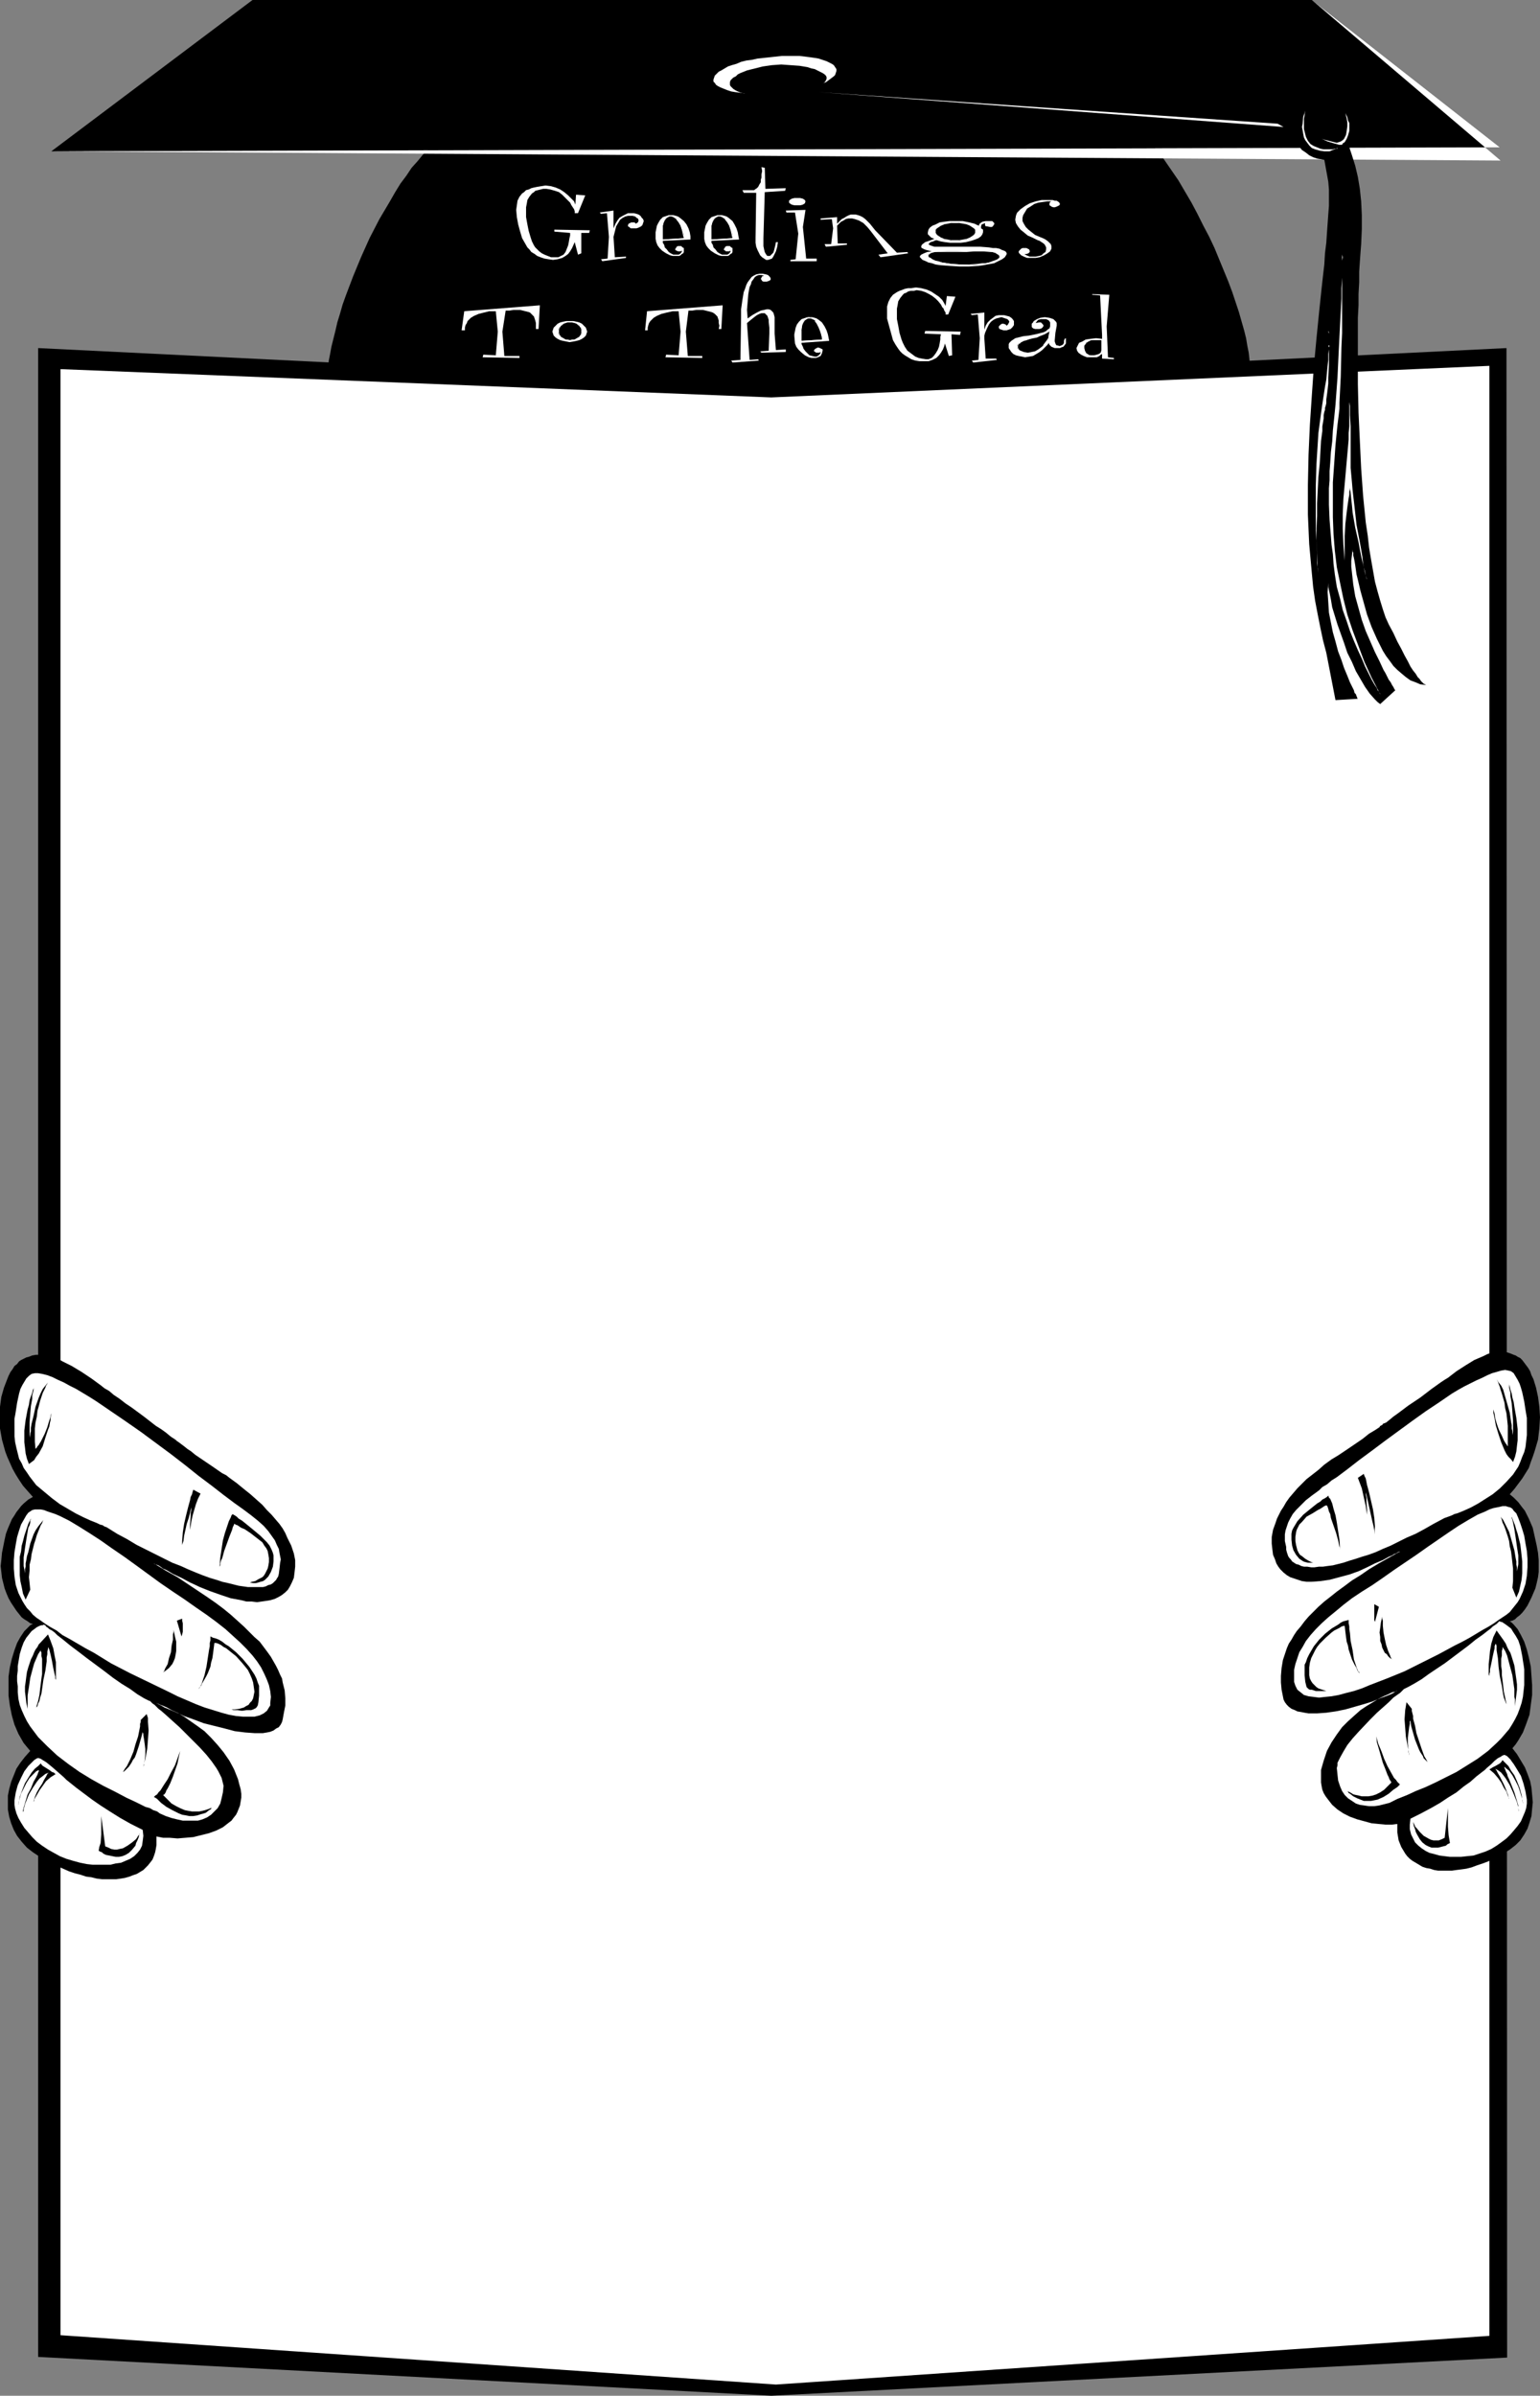 <?xml version="1.0" encoding="UTF-8" standalone="no"?>
<svg
   version="1.0"
   width="100.132mm"
   height="155.668mm"
   id="svg84"
   sodipodi:docname="Greetings to the Grad Frame.wmf"
   xmlns:inkscape="http://www.inkscape.org/namespaces/inkscape"
   xmlns:sodipodi="http://sodipodi.sourceforge.net/DTD/sodipodi-0.dtd"
   xmlns="http://www.w3.org/2000/svg"
   xmlns:svg="http://www.w3.org/2000/svg">
  <rect width="100%" height="100%" fill="#808080" stroke="none"/>
  <sodipodi:namedview
     id="namedview84"
     pagecolor="#ffffff"
     bordercolor="#000000"
     borderopacity="0.25"
     inkscape:showpageshadow="2"
     inkscape:pageopacity="0.0"
     inkscape:pagecheckerboard="0"
     inkscape:deskcolor="#d1d1d1"
     inkscape:document-units="mm" />
  <defs
     id="defs1">
    <pattern
       id="WMFhbasepattern"
       patternUnits="userSpaceOnUse"
       width="6"
       height="6"
       x="0"
       y="0" />
  </defs>
  <path
     style="fill:#000000;fill-opacity:1;fill-rule:evenodd;stroke:none"
     d="m 110.207,32.641 -1.616,1.131 -1.454,1.131 -1.454,1.454 -1.616,1.454 -1.454,1.778 -1.454,1.616 -1.293,1.939 -1.454,1.939 -1.293,2.101 -1.293,2.262 -2.585,4.363 -2.424,4.686 -2.101,4.686 -1.939,4.686 -1.778,4.686 -0.808,2.262 -0.646,2.262 -0.646,2.101 -0.485,2.101 -0.485,1.939 -0.485,1.939 -0.323,1.778 -0.323,1.616 -0.162,1.616 v 1.454 l -0.162,1.293 0.162,0.97 0.485,0.323 0.808,0.323 0.97,0.323 1.131,0.323 1.454,0.323 1.454,0.162 1.778,0.323 1.939,0.323 2.101,0.323 2.424,0.323 2.424,0.162 2.747,0.323 2.909,0.323 3.232,0.162 3.232,0.323 3.555,0.162 3.717,0.162 3.878,0.323 4.201,0.162 4.201,0.162 4.525,0.162 4.686,0.162 4.848,0.162 h 5.171 l 5.333,0.162 h 5.494 l 5.656,0.162 h 5.817 6.141 6.141 6.625 l 6.625,-0.162 h 5.656 l 5.656,-0.162 h 5.656 l 5.494,-0.162 h 5.333 l 5.171,-0.162 5.171,-0.162 5.009,-0.162 5.009,-0.162 4.686,-0.323 4.686,-0.162 4.525,-0.162 4.201,-0.323 4.201,-0.162 4.04,-0.323 3.878,-0.323 3.555,-0.323 3.555,-0.323 3.232,-0.323 3.07,-0.323 2.909,-0.323 2.586,-0.323 2.424,-0.485 2.262,-0.323 1.939,-0.485 1.778,-0.485 1.616,-0.323 1.131,-0.485 0.97,-0.485 0.808,-0.485 0.485,-0.485 0.162,-0.646 v -0.97 l -0.162,-1.454 -0.162,-1.454 -0.323,-1.616 -0.323,-1.939 -0.485,-1.939 -0.646,-2.262 -0.646,-2.262 -0.808,-2.424 -0.808,-2.424 -0.97,-2.585 -1.131,-2.747 -1.131,-2.747 -1.131,-2.747 -1.293,-2.747 -1.454,-2.747 -1.454,-2.909 -1.454,-2.747 -1.616,-2.747 -1.616,-2.747 -1.778,-2.585 -1.778,-2.585 -1.939,-2.424 -1.939,-2.424 -1.939,-2.262 -2.101,-2.101 -2.101,-2.101 -2.101,-1.778 -2.262,-1.778 -2.262,-1.454 -2.424,-1.293 -2.262,-0.97 h -0.162 -0.162 -0.323 l -0.485,0.162 -0.646,0.162 -0.646,0.162 -0.808,0.162 -0.97,0.323 -1.131,0.162 -1.131,0.323 -1.293,0.323 -1.454,0.162 -1.454,0.485 -1.616,0.323 -1.616,0.323 -1.778,0.323 -1.939,0.485 -1.939,0.323 -2.101,0.485 -2.101,0.323 -4.525,0.97 -4.848,0.808 -5.009,0.97 -5.333,0.808 -5.494,0.97 -5.817,0.808 -5.817,0.808 -6.141,0.808 -6.141,0.646 -6.302,0.646 -6.464,0.646 -6.464,0.485 -6.464,0.323 -6.464,0.323 -6.464,0.162 h -6.464 -6.302 l -6.302,-0.323 -6.141,-0.323 -6.141,-0.646 -5.817,-0.808 z"
     id="path1" />
  <path
     style="fill:#000000;fill-opacity:1;fill-rule:evenodd;stroke:none"
     d="M 189.549,588.353 370.373,578.981 370.211,85.482 189.549,94.369 9.372,85.482 V 578.819 Z"
     id="path2" />
  <path
     style="fill:#ffffff;fill-opacity:1;fill-rule:evenodd;stroke:none"
     d="M 190.68,585.606 366.01,573.648 V 89.845 L 189.549,97.601 14.867,90.653 V 573.487 Z"
     id="path3" />
  <path
     style="fill:#000000;fill-opacity:1;fill-rule:evenodd;stroke:none"
     d="M 62.052,0 12.604,37.166 368.595,36.196 322.379,0 Z"
     id="path4" />
  <path
     style="fill:#ffffff;fill-opacity:1;fill-rule:evenodd;stroke:none"
     d="M 322.379,0 368.757,39.428 12.604,37.166 368.595,36.196 Z"
     id="path5" />
  <path
     style="fill:#ffffff;fill-opacity:1;fill-rule:evenodd;stroke:none"
     d="m 191.812,22.784 2.909,-0.323 1.454,-0.323 1.293,-0.162 1.293,-0.323 1.293,-0.485 0.97,-0.323 0.97,-0.323 0.97,-0.323 0.646,-0.485 0.646,-0.485 0.646,-0.485 0.323,-0.323 0.162,-0.485 0.162,-0.485 v -0.485 l -0.323,-0.485 -0.323,-0.485 -0.485,-0.323 -0.646,-0.323 -0.646,-0.323 -0.97,-0.323 -0.97,-0.323 -0.97,-0.162 -1.131,-0.162 -1.293,-0.162 -1.293,-0.162 h -1.454 -2.909 l -2.909,0.323 -3.07,0.323 -1.454,0.323 -1.293,0.162 -1.293,0.323 -1.131,0.485 -1.131,0.323 -0.97,0.323 -0.808,0.485 -0.808,0.485 -0.646,0.323 -0.485,0.485 -0.485,0.485 -0.162,0.485 -0.162,0.485 v 0.485 l 0.323,0.323 0.323,0.485 0.485,0.323 0.646,0.323 0.808,0.323 0.808,0.323 0.97,0.323 0.97,0.162 1.293,0.162 1.131,0.162 1.293,0.162 h 1.454 2.909 z"
     id="path6" />
  <path
     style="fill:#000000;fill-opacity:1;fill-rule:evenodd;stroke:none"
     d="m 192.135,23.592 2.262,-0.323 2.101,-0.485 1.939,-0.485 1.778,-0.485 0.646,-0.485 0.646,-0.323 0.485,-0.323 0.485,-0.323 0.323,-0.323 0.162,-0.323 0.162,-0.323 v -0.485 l -0.162,-0.323 -0.323,-0.323 -0.485,-0.323 -0.646,-0.323 -0.646,-0.323 -0.646,-0.323 -0.808,-0.162 -0.97,-0.323 -1.939,-0.323 -2.262,-0.162 -2.262,-0.162 -2.262,0.162 -2.262,0.323 -1.939,0.485 -1.939,0.485 -1.616,0.646 -0.646,0.323 -0.485,0.485 -0.646,0.323 -0.323,0.323 -0.323,0.323 -0.162,0.485 v 0.323 0.323 l 0.162,0.323 0.323,0.323 0.323,0.323 0.485,0.323 0.646,0.323 0.808,0.323 0.808,0.162 0.808,0.323 1.939,0.162 2.101,0.323 h 2.262 z"
     id="path7" />
  <path
     style="fill:#000000;fill-opacity:1;fill-rule:evenodd;stroke:none"
     d="m 350.658,168.378 -0.162,-0.162 z"
     id="path8" />
  <path
     style="fill:#000000;fill-opacity:1;fill-rule:evenodd;stroke:none"
     d="m 341.286,153.35 -0.808,-1.778 -0.646,-1.939 -0.646,-2.101 -0.646,-2.262 -0.646,-2.424 -0.485,-2.747 -0.485,-2.747 -0.485,-2.909 -0.323,-2.909 -0.485,-3.232 -0.323,-3.232 -0.323,-3.232 -0.485,-6.787 -0.323,-6.787 -0.323,-6.948 -0.162,-6.948 V 87.582 81.119 78.049 l 0.162,-3.07 V 72.231 l 0.162,-2.909 v -2.585 l 0.162,-2.424 0.162,-2.262 0.162,-2.101 0.162,-3.717 v -3.393 l -0.162,-3.393 -0.323,-3.07 -0.485,-2.909 -0.646,-2.747 -0.808,-2.585 -0.808,-2.424 0.646,-0.808 0.485,-0.97 0.323,-0.97 V 31.833 30.864 l -0.162,-1.131 -0.485,-1.131 -0.485,-1.293 -0.97,-1.131 -0.97,-0.97 -0.97,-0.646 -1.131,-0.485 -1.293,-0.323 -1.131,-0.162 -1.293,0.162 -1.131,0.323 h -0.323 l -0.323,0.162 -0.646,0.323 -0.646,0.323 -1.131,0.97 -0.485,0.485 -0.323,0.485 -0.485,0.808 -0.485,0.97 -0.162,0.97 -0.162,1.131 v 1.131 1.131 l 0.485,1.131 0.485,1.131 0.646,0.808 0.646,0.808 0.97,0.646 0.808,0.646 0.97,0.485 0.97,0.323 0.97,0.162 0.808,0.162 0.323,1.778 0.323,1.778 0.323,1.778 0.162,1.939 v 1.939 2.101 l -0.162,2.101 -0.162,2.262 -0.162,2.262 -0.162,2.424 -0.323,2.585 -0.162,2.747 -0.323,2.747 -0.323,2.909 -0.323,3.07 -0.323,3.07 -0.323,3.232 -0.323,3.232 -0.646,6.948 -0.485,6.948 -0.485,7.272 -0.323,7.272 -0.162,7.433 v 7.272 l 0.323,7.272 0.323,3.555 0.323,3.555 0.323,3.393 0.485,3.393 0.646,3.393 0.646,3.232 0.646,3.07 0.808,3.07 2.262,11.635 5.494,-0.323 v 0 l -0.162,-0.162 v -0.162 l -0.162,-0.323 -0.162,-0.485 -0.323,-0.323 -0.162,-0.646 -0.323,-0.646 -0.646,-1.293 -0.646,-1.616 -0.808,-1.939 -0.646,-1.939 -0.808,-2.101 -0.646,-2.424 -0.646,-2.262 -0.485,-2.424 -0.485,-2.424 -0.162,-2.585 -0.162,-2.424 0.162,-2.262 v 0.485 0.485 l 0.323,1.454 0.323,1.616 0.323,1.939 0.646,2.101 0.646,2.101 0.808,2.262 0.808,2.262 0.808,2.424 1.131,2.262 0.97,2.262 1.131,1.939 1.131,1.939 1.131,1.616 1.293,1.454 0.646,0.646 0.646,0.485 3.717,-3.393 v 0 l -0.162,-0.162 -0.162,-0.323 -0.162,-0.323 -0.323,-0.485 -0.323,-0.646 -0.485,-0.646 -0.808,-1.616 -0.485,-0.808 -0.97,-2.101 -1.131,-2.262 -1.131,-2.585 -1.131,-2.585 -0.97,-2.747 -0.808,-2.909 -0.808,-2.909 -0.485,-2.909 -0.323,-2.909 -0.162,-1.454 v -1.454 l 0.162,-1.293 0.162,-1.454 v 0.162 0.323 l 0.162,0.323 v 0.646 l 0.162,0.646 0.162,0.808 0.162,0.97 0.162,1.131 0.162,1.131 0.323,1.293 0.646,2.747 0.808,2.909 0.808,2.909 1.131,3.07 1.293,2.909 1.454,2.909 0.808,1.293 0.97,1.293 0.808,1.131 0.97,0.97 1.131,0.97 0.97,0.808 1.131,0.808 1.293,0.485 1.131,0.485 1.454,0.162 -0.323,-0.162 -0.323,-0.162 -0.323,-0.323 -0.323,-0.323 -0.323,-0.485 -0.485,-0.485 -0.485,-0.808 -0.646,-0.808 -0.646,-0.97 -0.646,-1.293 -0.808,-1.454 -0.808,-1.616 -0.97,-1.778 -0.97,-2.101 z"
     id="path9" />
  <path
     style="fill:#ffffff;fill-opacity:1;fill-rule:evenodd;stroke:none"
     d="m 328.035,141.069 -0.323,-2.585 -0.162,-2.424 -0.323,-2.262 -0.162,-2.101 -0.162,-1.939 -0.162,-2.101 -0.162,-3.717 v -4.04 l 0.162,-1.939 v -2.262 l 0.162,-2.101 0.162,-2.585 0.323,-2.585 0.162,-2.747 0.323,-3.07 0.323,-3.232 0.485,-6.625 0.323,-6.787 0.162,-3.232 0.162,-3.232 0.162,-3.07 0.162,-3.07 V 70.777 l 0.162,-2.585 v -2.262 -1.939 l 0.162,-0.808 -0.162,-0.646 v -1.131 13.412 3.393 3.555 l -0.162,3.555 -0.162,7.11 -0.162,3.232 -0.162,3.232 v 1.454 l -0.162,1.454 -0.162,1.293 -0.162,1.293 -0.485,4.848 -0.323,4.686 -0.323,4.525 v 4.363 4.201 l 0.162,4.201 0.323,4.04 0.485,4.04 0.808,3.878 0.808,3.878 0.97,3.878 1.293,3.878 1.454,3.878 1.454,3.878 1.778,3.878 2.101,4.04 v -0.162 h -0.162 v -0.162 l -0.162,-0.323 -0.323,-0.323 -0.162,-0.485 -0.646,-0.97 -0.646,-1.131 -0.808,-1.616 -0.808,-1.616 -0.808,-1.939 -0.97,-2.101 -0.97,-2.262 -0.97,-2.424 -0.808,-2.424 -0.97,-2.747 -0.646,-2.747 -0.808,-2.909 z"
     id="path10" />
  <path
     style="fill:#ffffff;fill-opacity:1;fill-rule:evenodd;stroke:none"
     d="m 330.459,137.676 -0.323,-3.878 -0.162,-3.878 v -3.717 l 0.162,-3.717 0.646,-7.272 0.646,-7.272 v -1.616 l 0.162,-1.616 v -1.454 -1.131 -4.686 -0.323 -0.323 -0.485 0 0.323 0.485 0.808 0.808 l 0.162,0.97 v 1.131 1.131 l 0.162,2.747 v 2.909 5.817 1.454 l 0.162,1.778 0.162,1.778 0.162,1.939 0.485,4.201 0.485,4.363 0.808,4.201 0.323,1.778 0.323,1.939 0.162,1.616 0.323,1.616 0.323,1.293 0.323,0.97 -0.162,-0.323 -0.162,-0.646 -0.162,-0.97 -0.323,-1.131 -0.323,-1.293 -0.323,-1.454 -0.323,-1.616 -0.323,-1.778 -0.808,-3.555 -0.646,-3.717 -0.162,-1.778 -0.162,-1.454 -0.162,-1.616 -0.162,-1.293 v 0 0.485 l -0.162,0.485 v 0.808 l -0.162,0.808 -0.162,1.131 -0.162,1.131 -0.162,1.293 -0.323,2.747 -0.162,3.07 v 3.07 z"
     id="path11" />
  <path
     style="fill:#ffffff;fill-opacity:1;fill-rule:evenodd;stroke:none"
     d="m 323.834,140.746 -0.162,-5.171 -0.323,-5.333 v -5.333 -5.494 l 0.162,-5.333 0.323,-5.171 0.162,-2.585 0.323,-2.424 0.323,-2.424 0.323,-2.262 0.323,-2.101 0.323,-2.101 0.323,-1.778 0.162,-1.778 0.162,-1.616 0.162,-1.454 v -1.454 l 0.162,-1.131 V 84.674 83.704 83.058 82.411 81.927 l -0.162,-0.485 v -0.162 l 0.162,0.323 v 0.485 0.808 1.131 1.131 1.454 3.07 l -0.162,3.07 v 1.454 l -0.162,1.454 -0.162,1.293 -0.162,1.131 v 0.97 l -0.162,0.646 -0.162,0.485 v 0.485 l -0.162,0.485 -0.162,0.808 v 0.808 l -0.162,0.97 -0.162,0.97 v 1.131 l -0.323,2.424 -0.162,2.909 -0.162,2.747 -0.323,3.232 -0.323,6.464 v 3.07 l -0.162,3.232 v 3.07 l 0.162,2.747 v 2.585 l 0.162,1.293 z"
     id="path12" />
  <path
     style="fill:#000000;fill-opacity:1;fill-rule:evenodd;stroke:none"
     d="m 371.989,332.716 0.485,0.162 0.485,0.323 0.646,0.323 0.485,0.485 0.485,0.646 0.485,0.646 0.485,0.646 0.485,0.808 0.323,0.97 0.485,0.97 0.646,2.101 0.485,2.262 0.323,2.424 0.162,2.585 -0.162,2.747 -0.323,2.747 -0.808,2.747 -0.485,1.454 -0.485,1.293 -0.485,1.454 -0.808,1.293 -0.808,1.293 -0.97,1.293 -0.97,1.293 -1.131,1.293 0.97,0.808 0.485,0.485 0.646,0.646 0.485,0.646 0.485,0.646 0.646,0.808 0.485,0.97 0.485,0.97 0.485,1.131 0.485,1.131 0.323,1.454 0.323,1.454 0.323,1.454 0.323,1.778 0.162,1.778 v 1.454 1.454 l -0.162,1.293 -0.323,1.454 -0.323,1.293 -0.485,1.131 -0.485,1.131 -0.485,0.97 -0.485,0.97 -0.646,0.97 -0.646,0.808 -0.646,0.646 -0.646,0.485 -0.485,0.485 -0.646,0.323 -0.646,0.162 0.485,0.323 0.485,0.485 0.97,1.131 0.808,1.454 0.808,1.616 0.646,1.939 0.485,1.939 0.485,2.262 0.162,2.262 0.162,2.262 v 2.424 l -0.323,2.424 -0.323,2.424 -0.808,2.262 -0.808,2.101 -1.131,1.939 -0.646,0.97 -0.808,0.97 1.131,1.454 0.97,1.616 0.97,1.616 0.646,1.616 0.646,1.778 0.323,1.616 0.162,1.778 0.162,1.778 -0.162,1.616 -0.162,1.778 -0.485,1.616 -0.485,1.454 -0.808,1.454 -0.97,1.454 -1.131,1.131 -1.454,1.131 -1.293,0.808 -1.454,0.808 -1.293,0.646 -1.293,0.646 -1.293,0.485 -1.454,0.485 -1.293,0.485 -1.293,0.323 -1.131,0.162 -1.293,0.162 -1.131,0.162 h -1.131 -1.131 -1.131 l -0.97,-0.162 -0.97,-0.323 -0.97,-0.162 -0.97,-0.323 -0.808,-0.485 -0.808,-0.485 -0.808,-0.485 -0.646,-0.485 -0.646,-0.646 -0.485,-0.646 -0.485,-0.808 -0.485,-0.808 -0.323,-0.808 -0.323,-0.808 -0.162,-0.97 -0.162,-0.97 v -0.97 -1.131 l -1.293,0.162 h -1.616 l -1.778,-0.162 -1.616,-0.162 -1.778,-0.485 -1.778,-0.485 -1.778,-0.646 -1.616,-0.808 -1.454,-0.97 -1.293,-1.131 -1.131,-1.454 -0.485,-0.646 -0.485,-0.808 -0.323,-0.808 -0.162,-0.808 -0.162,-0.97 v -0.97 -1.131 -0.97 l 0.323,-1.131 0.323,-1.131 0.808,-2.424 1.131,-2.101 1.293,-1.939 1.293,-1.778 1.454,-1.454 1.616,-1.454 1.454,-1.293 1.454,-0.97 1.616,-0.97 1.293,-0.808 1.293,-0.646 1.131,-0.485 0.97,-0.485 0.808,-0.162 0.162,-0.162 h 0.162 l 0.162,-0.162 v 0 l -0.485,0.323 -0.485,0.323 -0.646,0.323 -0.808,0.323 -1.778,0.646 -1.939,0.808 -2.101,0.646 -2.262,0.646 -2.262,0.646 -2.424,0.485 -2.262,0.323 -2.262,0.162 h -2.101 l -0.97,-0.162 -0.808,-0.162 -0.97,-0.162 -0.646,-0.323 -0.808,-0.323 -0.646,-0.485 -0.485,-0.485 -0.485,-0.646 -0.323,-0.646 -0.162,-0.808 -0.323,-1.616 -0.162,-1.778 v -1.616 l 0.162,-1.939 0.323,-1.939 0.646,-1.939 0.323,-0.97 0.485,-1.131 0.646,-0.97 0.646,-1.131 0.646,-0.97 0.97,-1.131 0.97,-1.293 0.97,-1.131 1.131,-1.131 1.293,-1.293 1.454,-1.293 1.454,-1.131 1.616,-1.293 1.778,-1.293 1.939,-1.454 2.101,-1.293 2.101,-1.454 2.424,-1.454 2.586,-1.454 2.586,-1.454 h -0.162 l -0.323,0.162 -0.485,0.323 -0.485,0.162 -0.485,0.323 -0.808,0.323 -1.454,0.808 -1.939,0.808 -1.939,0.97 -2.101,0.97 -2.262,0.808 -2.424,0.646 -2.424,0.646 -2.262,0.323 -2.262,0.162 h -1.131 l -1.131,-0.162 -0.97,-0.323 -0.97,-0.323 -0.97,-0.323 -0.808,-0.485 -0.808,-0.646 -0.808,-0.808 -0.485,-0.646 -0.485,-0.808 -0.323,-0.97 -0.485,-1.131 -0.162,-1.293 -0.162,-1.454 v -1.616 l 0.323,-1.778 0.646,-1.778 0.323,-0.97 0.485,-0.97 0.485,-0.97 0.646,-0.97 0.646,-1.131 0.808,-1.131 0.97,-1.131 0.97,-1.131 1.131,-1.131 1.131,-1.131 1.454,-1.131 1.454,-1.131 1.454,-1.293 1.778,-1.293 0.808,-0.485 0.808,-0.485 1.939,-1.293 4.04,-2.747 0.808,-0.646 0.808,-0.646 0.808,-0.485 0.808,-0.485 0.485,-0.323 0.485,-0.323 0.162,-0.323 h 0.162 v 0 l 0.162,-0.162 h 0.162 l 0.162,-0.323 0.808,-0.323 0.808,-0.646 0.97,-0.808 1.131,-0.808 1.293,-0.97 1.293,-0.97 2.909,-1.939 2.747,-2.101 1.131,-0.808 1.131,-0.808 0.97,-0.646 0.808,-0.485 2.101,-1.616 2.262,-1.454 2.101,-1.293 2.262,-0.97 0.97,-0.485 0.97,-0.323 0.97,-0.162 0.97,-0.162 h 0.97 l 0.808,0.162 0.97,0.323 z"
     id="path13" />
  <path
     style="fill:#ffffff;fill-opacity:1;fill-rule:evenodd;stroke:none"
     d="m 375.22,349.36 v -0.485 -0.646 l -0.162,-0.97 -0.162,-0.97 -0.323,-2.101 -0.485,-2.262 -0.323,-1.131 -0.323,-0.97 -0.485,-0.97 -0.485,-0.808 -0.485,-0.808 -0.646,-0.485 -0.646,-0.162 -0.808,-0.162 -0.97,0.162 -1.131,0.323 -1.131,0.323 -1.131,0.485 -1.293,0.646 -1.454,0.646 -1.293,0.646 -1.616,0.808 -1.454,0.808 -1.616,0.97 -3.07,2.101 -3.393,2.262 -3.393,2.424 -6.625,4.848 -3.232,2.424 -3.07,2.262 -2.909,2.262 -1.293,0.97 -1.293,0.97 -1.293,0.808 -1.131,0.97 -1.131,0.646 -0.808,0.808 -1.778,1.293 -1.454,1.131 -1.293,1.293 -1.131,1.131 -0.808,0.97 -0.646,1.131 -0.485,0.97 -0.323,0.97 -0.323,0.97 -0.162,0.97 v 1.616 l 0.323,1.454 v 0.646 l 0.162,0.646 0.162,0.485 0.162,0.485 0.323,0.485 0.323,0.323 0.323,0.485 0.485,0.323 0.485,0.323 0.646,0.162 0.646,0.323 0.646,0.162 h 0.808 l 0.97,0.162 h 0.808 l 1.131,-0.162 h 0.97 l 1.131,-0.162 1.293,-0.162 1.293,-0.323 1.293,-0.323 1.454,-0.485 1.616,-0.485 1.454,-0.485 1.616,-0.485 1.778,-0.646 1.778,-0.808 1.939,-0.808 1.939,-0.97 1.939,-0.97 2.262,-0.97 2.101,-1.131 2.262,-1.293 2.424,-1.293 0.323,-0.162 0.485,-0.162 1.293,-0.485 0.646,-0.323 0.646,-0.162 1.616,-0.646 1.778,-0.808 1.778,-0.97 1.778,-1.131 1.778,-1.131 1.778,-1.454 1.616,-1.616 1.616,-1.778 0.646,-0.97 0.646,-0.97 0.485,-1.131 0.485,-1.293 0.485,-1.131 0.323,-1.293 0.162,-1.454 0.162,-1.454 v -1.454 z"
     id="path14" />
  <path
     style="fill:#ffffff;fill-opacity:1;fill-rule:evenodd;stroke:none"
     d="m 318.016,413.027 v -1.454 -1.454 l 0.323,-1.454 0.485,-1.454 0.485,-1.454 0.808,-1.293 0.808,-1.454 1.131,-1.454 1.293,-1.454 1.454,-1.454 1.616,-1.454 1.778,-1.454 1.939,-1.616 2.101,-1.616 2.424,-1.616 2.586,-1.616 2.586,-1.778 2.747,-1.939 5.494,-3.717 2.747,-1.939 2.586,-1.778 2.586,-1.778 2.424,-1.616 2.424,-1.454 2.262,-1.293 1.939,-0.808 0.97,-0.485 0.97,-0.323 0.808,-0.162 0.808,-0.162 0.646,-0.162 h 0.808 l 0.485,0.162 0.646,0.162 0.485,0.323 0.323,0.485 0.646,0.646 0.485,1.131 0.485,1.293 0.485,1.454 0.485,1.616 0.323,1.939 0.323,1.778 0.162,1.939 v 2.101 l -0.162,2.101 -0.323,1.939 -0.646,1.939 -0.808,1.778 -0.485,0.808 -0.646,0.808 -0.646,0.808 -0.646,0.808 -0.808,0.646 -0.97,0.646 -0.97,0.646 -1.131,0.808 -1.293,0.808 -1.454,0.808 -1.616,0.97 -1.616,0.97 -1.778,0.97 -1.939,0.97 -3.878,2.101 -4.201,2.101 -4.201,2.101 -4.363,1.778 -4.201,1.616 -1.939,0.808 -1.939,0.646 -1.939,0.485 -1.778,0.485 -1.778,0.323 -1.616,0.162 -1.454,0.162 -1.293,-0.162 -1.293,-0.162 -1.131,-0.323 -0.808,-0.646 -0.808,-0.646 -0.485,-0.97 z"
     id="path15" />
  <path
     style="fill:#ffffff;fill-opacity:1;fill-rule:evenodd;stroke:none"
     d="m 328.52,434.195 0.162,1.616 0.162,1.454 0.485,1.454 0.485,1.131 0.646,0.97 0.808,0.808 0.97,0.646 0.97,0.646 0.97,0.323 1.131,0.162 1.131,0.162 h 1.293 l 1.131,-0.162 1.293,-0.323 1.293,-0.323 1.293,-0.646 0.646,-0.323 0.808,-0.323 0.808,-0.323 0.808,-0.323 2.101,-0.97 2.424,-0.97 2.424,-1.131 2.585,-1.293 2.586,-1.293 2.586,-1.616 2.586,-1.616 2.586,-1.939 2.101,-1.939 1.131,-1.131 0.97,-1.131 0.97,-1.131 0.808,-1.293 0.646,-1.131 0.646,-1.293 0.485,-1.293 0.485,-1.454 0.323,-1.454 0.162,-1.454 0.162,-1.454 v -3.878 l -0.162,-1.131 -0.162,-0.97 -0.162,-1.131 -0.162,-0.808 -0.323,-1.616 -0.485,-1.454 -0.646,-1.131 -0.646,-0.97 -0.485,-0.808 -0.646,-0.485 -0.646,-0.485 -0.485,-0.323 -0.485,-0.323 h -0.323 l -0.162,-0.162 h -0.162 v 0 l -0.162,0.162 -0.162,0.162 -0.323,0.323 -0.485,0.323 -0.485,0.323 -0.485,0.485 -0.646,0.485 -1.454,1.131 -1.616,1.131 -1.778,1.454 -1.939,1.454 -3.878,2.909 -1.939,1.293 -1.939,1.293 -1.778,1.293 -1.616,0.97 -1.454,0.808 -0.646,0.323 -0.646,0.323 v 0 l -0.162,0.162 -0.162,0.162 -0.323,0.323 -0.323,0.323 -0.485,0.323 -1.131,0.808 -1.131,1.131 -1.454,1.293 -1.454,1.293 -1.616,1.616 -2.909,3.07 -1.454,1.616 -1.293,1.616 -0.97,1.616 -0.808,1.454 -0.646,1.293 v 0.646 z"
     id="path16" />
  <path
     style="fill:#ffffff;fill-opacity:1;fill-rule:evenodd;stroke:none"
     d="m 346.618,446.638 -0.162,1.454 v 1.131 l 0.323,1.293 0.485,0.97 0.485,0.97 0.808,0.808 0.808,0.646 0.97,0.646 0.97,0.485 1.293,0.323 1.131,0.323 1.293,0.162 1.293,0.162 h 1.454 1.293 l 1.454,-0.162 1.616,-0.162 1.454,-0.485 1.454,-0.485 1.454,-0.646 1.293,-0.808 1.131,-0.808 1.293,-0.97 0.97,-0.97 0.97,-1.131 0.808,-0.97 0.808,-1.131 0.485,-1.131 0.485,-1.131 0.323,-0.97 0.162,-1.131 v -0.97 l -0.323,-1.939 -0.485,-1.939 -0.646,-1.939 -0.97,-1.616 -0.808,-1.293 -0.485,-0.646 -0.323,-0.485 -0.485,-0.485 -0.323,-0.323 -0.323,-0.162 -0.323,-0.162 -0.485,0.162 -0.485,0.323 -0.646,0.323 -0.808,0.646 -0.808,0.808 -1.131,0.97 -0.485,0.485 -0.646,0.485 -1.454,1.131 -1.454,1.293 -1.616,1.131 -1.778,1.454 -2.101,1.293 -1.939,1.293 -2.262,1.293 -2.424,1.293 z"
     id="path17" />
  <path
     style="fill:#000000;fill-opacity:1;fill-rule:evenodd;stroke:none"
     d="m 330.459,399.292 0.162,1.454 0.162,1.293 0.162,1.131 0.323,0.97 0.162,0.97 0.323,0.97 0.485,1.454 0.646,1.293 0.485,0.808 0.162,0.485 0.162,0.323 0.323,0.162 v 0.323 l -0.323,-0.646 -0.323,-0.808 -0.323,-0.97 -0.323,-0.97 -0.323,-2.262 -0.485,-2.262 -0.162,-1.939 -0.162,-0.97 v -0.646 l -0.162,-0.808 v -0.485 -0.323 0 l -0.646,0.162 -0.646,0.162 -0.646,0.323 -0.646,0.485 -1.616,0.97 -1.616,1.293 -1.454,1.454 -1.293,1.616 -1.131,1.939 -0.485,0.97 -0.323,0.97 -0.323,0.646 v 0.808 1.778 l 0.162,1.616 0.162,0.646 0.162,0.646 0.162,0.162 0.323,0.323 0.323,0.162 h 0.485 l 0.97,0.323 h 1.131 2.747 -0.162 -0.323 -0.808 l -0.97,-0.323 -0.97,-0.323 -0.485,-0.323 -0.485,-0.485 -0.485,-0.485 -0.323,-0.485 -0.323,-0.646 -0.162,-0.808 v -0.97 -0.97 l 0.162,-1.131 0.323,-1.131 0.485,-0.97 0.485,-0.97 0.485,-0.808 0.646,-0.808 1.454,-1.454 1.454,-1.293 0.646,-0.485 0.646,-0.323 0.646,-0.323 0.485,-0.323 0.485,-0.162 z"
     id="path18" />
  <path
     style="fill:#000000;fill-opacity:1;fill-rule:evenodd;stroke:none"
     d="m 338.215,426.439 0.485,1.778 0.808,1.939 0.646,1.778 0.808,1.778 0.808,1.454 0.808,1.454 0.485,0.485 0.323,0.485 0.323,0.323 0.323,0.323 -0.323,0.323 -0.323,0.323 -0.97,0.646 -1.131,0.97 -1.293,0.808 -1.454,0.646 -0.808,0.162 -0.808,0.162 h -0.808 -0.97 l -0.808,-0.323 -0.808,-0.323 -0.97,-0.485 -0.808,-0.646 -0.323,-0.162 -0.162,-0.323 -0.162,-0.162 v 0 0 l 0.323,0.162 0.323,0.162 0.323,0.162 0.485,0.323 0.646,0.162 0.808,0.162 0.646,0.162 h 0.808 0.808 l 0.97,-0.162 0.97,-0.323 0.97,-0.485 0.97,-0.646 0.808,-0.808 0.97,-0.97 -0.162,-0.323 -0.323,-0.485 -0.162,-0.485 -0.323,-0.646 -0.485,-1.293 -0.646,-1.616 -0.97,-3.393 -0.485,-1.616 z"
     id="path19" />
  <path
     style="fill:#000000;fill-opacity:1;fill-rule:evenodd;stroke:none"
     d="m 355.829,444.052 v 2.262 2.262 l 0.162,2.101 0.323,1.939 v 0 l -0.323,0.162 -0.323,0.162 -0.323,0.323 -0.646,0.162 -0.646,0.162 -0.646,0.162 h -0.808 -0.808 l -0.808,-0.323 -0.646,-0.323 -0.808,-0.646 -0.646,-0.808 -0.646,-1.131 -0.323,-0.646 -0.162,-0.646 -0.323,-0.808 -0.162,-0.97 0.162,0.323 0.162,0.323 0.162,0.485 0.323,0.323 0.808,0.97 0.97,0.97 1.131,0.646 0.646,0.323 0.646,0.162 h 0.646 0.646 l 0.808,-0.323 0.646,-0.323 z"
     id="path20" />
  <path
     style="fill:#000000;fill-opacity:1;fill-rule:evenodd;stroke:none"
     d="m 329.328,380.547 -0.162,-2.424 -0.323,-2.101 -0.323,-2.101 -0.323,-1.778 -0.485,-1.616 -0.323,-1.293 -0.485,-1.131 -0.323,-0.323 -0.162,-0.485 -0.162,0.162 -0.162,0.162 -0.485,0.323 -0.646,0.323 -0.485,0.485 -0.808,0.485 -1.616,1.293 -1.778,1.454 -1.454,1.616 -0.485,0.808 -0.485,0.808 -0.323,0.646 -0.162,0.808 v 1.454 l 0.162,1.454 0.323,1.131 0.646,1.131 0.808,0.97 0.97,0.646 0.485,0.162 0.646,0.162 h 0.646 0.646 l -0.485,-0.162 -0.323,-0.162 -0.323,-0.162 -0.808,-0.485 -0.808,-0.646 -0.485,-0.323 -0.323,-0.485 -0.323,-0.646 -0.162,-0.646 -0.162,-0.646 -0.162,-0.97 v -0.97 l 0.162,-1.131 0.162,-0.646 0.323,-0.646 0.323,-0.646 0.646,-0.646 1.131,-1.293 1.454,-0.808 1.293,-0.808 0.646,-0.323 0.485,-0.323 0.485,-0.323 0.323,-0.162 h 0.323 v 0 0 l 0.162,0.323 0.162,0.485 0.162,0.646 0.323,0.646 0.162,0.97 1.293,3.717 0.485,1.778 0.162,0.808 0.162,0.646 0.162,0.485 z"
     id="path21" />
  <path
     style="fill:#000000;fill-opacity:1;fill-rule:evenodd;stroke:none"
     d="m 371.827,359.055 0.485,-1.293 0.323,-1.293 0.162,-1.454 0.162,-1.293 v -2.747 l -0.323,-2.747 -0.485,-2.747 -0.162,-1.131 -0.323,-1.131 -0.162,-0.97 -0.323,-0.97 -0.162,-0.646 -0.162,-0.646 v 0.162 0.323 0.323 l 0.162,0.646 0.162,0.646 v 0.808 l 0.323,1.778 0.162,2.101 0.162,2.101 v 2.747 l -0.162,0.808 v -0.162 -0.323 -0.485 l -0.162,-0.646 v -0.808 l -0.162,-0.808 -0.162,-1.131 -0.162,-1.131 -0.646,-2.262 -0.646,-2.262 -0.323,-1.131 -0.485,-0.97 -0.646,-0.808 -0.485,-0.808 v 0 l 0.162,0.323 0.162,0.323 0.162,0.485 0.323,0.808 0.162,0.646 0.323,0.97 0.323,1.131 0.323,1.131 0.162,1.293 0.323,1.293 0.162,1.454 0.162,1.616 v 1.616 1.616 1.778 l -0.162,-0.162 -0.162,-0.323 -0.162,-0.162 -0.485,-0.808 -0.485,-1.131 -0.323,-0.646 -0.323,-0.646 -0.323,-0.808 -0.323,-0.97 -0.323,-1.131 -0.162,-1.131 -0.323,-1.131 v 0.323 0.485 l 0.162,0.646 0.162,0.808 0.162,0.97 0.162,0.808 0.646,2.101 0.646,1.939 0.808,1.939 0.485,0.97 0.485,0.646 0.646,0.646 z"
     id="path22" />
  <path
     style="fill:#000000;fill-opacity:1;fill-rule:evenodd;stroke:none"
     d="m 335.145,361.964 0.162,0.485 0.323,0.646 0.162,0.808 0.162,0.808 0.485,1.778 0.485,2.101 0.485,2.101 0.323,2.101 0.162,2.101 -0.162,1.939 v -0.485 -0.485 l -0.162,-0.97 -0.323,-1.293 -0.646,-2.909 -0.323,-1.454 -0.323,-1.454 -0.323,-1.293 v 0.162 0.485 l 0.162,0.646 v 0.97 l 0.162,2.101 v 0.97 0.808 -0.323 -0.323 l -0.162,-0.97 -0.162,-1.131 -0.323,-1.454 -0.646,-2.909 -0.485,-1.293 -0.485,-1.293 z"
     id="path23" />
  <path
     style="fill:#000000;fill-opacity:1;fill-rule:evenodd;stroke:none"
     d="m 372.635,392.343 0.646,-1.454 0.323,-1.454 0.323,-1.454 0.162,-1.616 v -1.454 -1.454 l -0.162,-1.454 -0.162,-1.454 -0.162,-1.293 -0.323,-1.293 -0.323,-1.293 -0.323,-0.97 -0.323,-1.131 -0.323,-0.808 -0.323,-0.808 -0.162,-0.485 v 0 0.323 l 0.162,0.485 0.162,0.646 0.162,0.808 0.162,0.808 0.323,2.101 0.323,2.262 0.323,2.101 v 2.101 l -0.162,0.97 -0.162,0.808 v -0.162 -0.323 -0.485 l -0.162,-0.646 v -0.808 l -0.162,-0.808 -0.162,-0.97 -0.162,-0.97 -0.646,-2.262 -0.646,-2.262 -0.485,-0.97 -0.485,-0.97 -0.485,-0.97 -0.646,-0.808 0.162,0.323 0.162,0.485 0.162,0.646 0.323,0.646 0.323,0.808 0.323,0.97 0.323,0.97 0.323,1.131 0.162,1.293 0.323,1.293 0.162,1.293 0.162,1.454 0.162,1.454 v 1.454 1.616 l -0.162,1.616 z"
     id="path24" />
  <path
     style="fill:#000000;fill-opacity:1;fill-rule:evenodd;stroke:none"
     d="m 339.67,397.029 v 0.485 l 0.162,0.485 v 1.293 l 0.162,1.616 0.323,1.616 0.323,1.454 0.485,1.454 0.485,1.131 0.162,0.485 0.323,0.485 v 0 l -0.162,-0.162 -0.323,-0.162 -0.162,-0.162 -0.323,-0.323 -0.323,-0.485 -0.485,-0.323 -0.323,-0.646 -0.323,-0.646 -0.162,-0.808 -0.323,-0.808 v -0.97 l -0.162,-1.131 0.162,-1.131 0.162,-1.293 z"
     id="path25" />
  <path
     style="fill:#000000;fill-opacity:1;fill-rule:evenodd;stroke:none"
     d="m 369.403,402.685 0.323,0.485 0.323,0.485 0.323,0.808 0.323,0.646 0.485,0.808 0.323,0.97 0.646,2.101 0.323,2.262 0.162,1.131 0.162,1.293 v 1.293 l -0.162,1.293 -0.162,1.293 -0.162,1.454 v -1.616 l -0.162,-0.646 v -0.97 -0.97 l -0.162,-1.131 -0.323,-2.262 -0.646,-2.424 -0.646,-2.424 -0.485,-1.131 -0.646,-0.97 v 0 0.323 0.162 l -0.162,0.485 v 0.485 0.646 l -0.162,0.808 v 1.778 l 0.162,1.131 v 1.131 l 0.162,1.293 0.162,1.293 0.162,1.454 0.323,1.454 0.323,1.616 -0.162,-0.323 -0.162,-0.485 -0.323,-0.808 -0.162,-0.808 -0.162,-0.97 -0.162,-1.131 -0.485,-2.262 -0.323,-2.424 -0.162,-2.101 -0.162,-0.97 -0.162,-0.97 v -0.646 -0.485 l -0.162,-0.323 v -0.162 l -0.162,0.162 -0.162,0.485 v 0.485 l -0.162,0.646 -0.323,1.454 -0.323,1.616 -0.323,1.454 v 0.646 l -0.162,0.485 v 0.323 0.162 l -0.162,-0.323 v -0.323 -0.323 -1.939 l 0.162,-1.454 0.162,-1.778 0.323,-1.778 0.485,-1.616 0.808,-1.616 z"
     id="path26" />
  <path
     style="fill:#000000;fill-opacity:1;fill-rule:evenodd;stroke:none"
     d="m 346.942,419.652 v 0.485 l 0.162,0.646 0.162,0.646 v 0.646 l 0.485,1.778 0.323,1.778 0.646,1.939 0.646,1.939 0.646,1.778 0.485,0.808 0.323,0.646 -0.162,-0.162 -0.485,-0.485 -0.323,-0.323 -0.162,-0.485 -0.323,-0.485 -0.323,-0.485 -0.323,-0.646 -0.323,-0.808 -0.323,-0.808 -0.323,-0.808 -0.323,-1.131 -0.323,-1.131 -0.323,-1.131 -0.162,-1.293 v 0 l -0.162,0.162 v 0.323 0.323 l -0.162,0.808 -0.162,1.293 -0.162,1.293 v 1.454 l 0.162,1.454 0.162,1.454 v -0.162 -0.323 l -0.162,-0.323 v -0.646 l -0.162,-0.646 -0.162,-0.808 -0.323,-1.778 -0.162,-2.101 -0.162,-2.101 0.162,-2.262 0.162,-0.97 0.162,-0.97 z"
     id="path27" />
  <path
     style="fill:#000000;fill-opacity:1;fill-rule:evenodd;stroke:none"
     d="m 337.892,398.322 0.97,-3.717 -1.131,-0.646 v 0.162 0.323 0.646 2.101 0.646 z"
     id="path28" />
  <path
     style="fill:#000000;fill-opacity:1;fill-rule:evenodd;stroke:none"
     d="m 369.241,432.256 0.646,0.646 0.808,0.808 0.646,1.131 0.808,1.131 0.646,1.454 0.646,1.616 0.485,1.778 0.323,2.101 v -0.323 l -0.162,-0.323 v -0.485 l -0.162,-0.485 -0.323,-1.131 -0.485,-1.454 -0.646,-1.293 -0.808,-1.454 -0.808,-1.131 -0.646,-0.485 -0.485,-0.485 v 0.323 l 0.162,0.323 0.162,0.485 0.323,0.646 0.162,0.646 0.323,0.646 0.646,1.616 0.646,1.616 0.485,1.616 0.485,1.616 v 0.646 l 0.162,0.808 v -0.323 l -0.162,-0.323 v -0.485 l -0.162,-0.485 -0.162,-0.646 -0.323,-0.808 -0.646,-1.616 -0.808,-1.778 -0.97,-1.616 -0.485,-0.646 -0.646,-0.808 -0.646,-0.485 -0.808,-0.485 0.323,0.485 0.162,0.323 0.162,0.323 0.485,0.808 0.485,0.97 0.485,0.97 0.485,1.131 0.485,1.293 0.323,1.131 v 0 -0.162 l -0.162,-0.323 -0.162,-0.323 -0.323,-0.97 -0.646,-0.97 -0.646,-1.293 -0.808,-1.131 -0.97,-1.131 -1.131,-0.97 v 0 l 0.323,-0.162 0.485,-0.323 0.646,-0.323 1.131,-0.646 0.323,-0.323 z"
     id="path29" />
  <path
     style="fill:#000000;fill-opacity:1;fill-rule:evenodd;stroke:none"
     d="m 7.11,333.201 -0.646,0.162 -0.646,0.323 -0.646,0.323 -0.485,0.323 -0.485,0.646 -0.646,0.485 -0.485,0.808 -0.485,0.646 -0.485,0.97 -0.323,0.808 -0.808,2.101 -0.646,2.262 L 0,345.482 v 2.585 1.293 1.454 l 0.485,2.747 0.808,2.909 0.485,1.293 0.646,1.454 0.646,1.454 0.808,1.454 0.808,1.293 0.97,1.454 1.131,1.293 1.293,1.454 -1.131,0.646 -1.131,0.97 -0.646,0.646 -0.485,0.646 -0.646,0.808 -0.485,0.808 -0.646,0.97 -0.485,1.131 -0.485,1.131 -0.485,1.293 -0.323,1.454 -0.323,1.616 -0.323,1.616 -0.162,1.778 -0.162,1.454 0.162,1.454 0.162,1.454 0.323,1.293 0.323,1.293 0.485,1.293 0.485,1.131 0.646,1.131 0.646,0.97 0.646,0.97 0.646,0.808 0.646,0.808 0.646,0.485 0.808,0.485 0.646,0.485 0.646,0.162 -0.646,0.323 -0.485,0.485 -0.485,0.485 -0.485,0.485 -0.97,1.454 -0.808,1.454 -0.646,1.778 -0.646,2.101 -0.485,2.101 -0.323,2.262 v 2.262 2.424 l 0.323,2.424 0.485,2.424 0.646,2.262 0.97,2.262 0.646,1.131 0.646,1.131 0.808,0.97 0.808,0.97 -1.293,1.454 -1.131,1.454 -0.97,1.454 -0.646,1.616 -0.646,1.616 -0.485,1.778 -0.323,1.616 v 1.778 1.616 l 0.323,1.778 0.485,1.616 0.646,1.616 0.808,1.454 1.131,1.454 1.293,1.454 1.454,1.131 1.454,0.97 1.454,0.808 1.616,0.808 1.454,0.808 1.454,0.646 1.454,0.646 1.454,0.485 1.293,0.323 1.454,0.485 1.293,0.162 1.293,0.323 1.293,0.162 h 1.293 1.131 1.131 l 1.131,-0.162 0.97,-0.162 1.131,-0.323 0.808,-0.323 0.97,-0.323 0.808,-0.485 0.808,-0.485 0.646,-0.646 0.485,-0.485 0.646,-0.808 0.485,-0.646 0.323,-0.808 0.323,-0.97 0.162,-0.808 0.162,-0.97 v -0.97 -1.131 l 1.616,0.323 h 1.616 l 1.939,0.162 1.939,-0.162 1.939,-0.162 1.939,-0.485 1.939,-0.485 1.778,-0.646 1.616,-0.808 1.454,-1.131 0.646,-0.485 0.485,-0.646 0.646,-0.808 0.323,-0.646 0.323,-0.808 0.323,-0.808 0.162,-0.97 0.162,-0.97 v -0.97 l -0.162,-1.131 -0.323,-1.131 -0.323,-1.293 -0.97,-2.424 -1.131,-2.101 -1.454,-2.101 -1.454,-1.778 -1.616,-1.778 -1.616,-1.616 -1.778,-1.293 -1.616,-1.131 -1.616,-1.131 -1.616,-0.97 -1.454,-0.646 -1.131,-0.646 -1.131,-0.485 -0.485,-0.162 -0.323,-0.162 -0.323,-0.162 h -0.162 l -0.162,-0.162 v 0 l 0.485,0.323 0.646,0.323 0.808,0.485 0.808,0.323 1.939,0.808 2.101,0.97 2.262,0.808 2.585,0.97 2.585,0.646 2.585,0.646 2.424,0.646 2.585,0.323 2.262,0.162 h 1.131 0.97 l 0.97,-0.162 0.808,-0.162 0.808,-0.323 0.646,-0.485 0.646,-0.323 0.485,-0.646 0.323,-0.646 0.162,-0.646 0.323,-1.778 0.323,-1.616 v -1.778 l -0.162,-1.939 -0.485,-1.939 -0.162,-0.97 -0.485,-0.97 -0.485,-1.131 -0.485,-0.97 -0.646,-1.131 -0.646,-1.131 -0.808,-1.131 -0.97,-1.293 -0.97,-1.293 -1.293,-1.131 -1.293,-1.293 -1.293,-1.293 -1.616,-1.454 -1.616,-1.454 -1.778,-1.454 -1.939,-1.454 -2.101,-1.454 -2.424,-1.616 -2.424,-1.616 -2.424,-1.616 -2.909,-1.616 -2.909,-1.778 0.162,0.162 0.485,0.162 0.485,0.162 0.485,0.323 0.646,0.485 0.808,0.323 0.808,0.485 0.808,0.485 2.101,0.97 2.101,1.131 2.424,1.131 2.424,0.97 2.747,0.97 2.424,0.808 2.585,0.485 1.293,0.323 h 1.293 l 1.293,0.162 1.131,-0.162 1.131,-0.162 0.97,-0.162 1.131,-0.323 0.97,-0.485 0.808,-0.485 0.808,-0.646 0.646,-0.646 0.485,-0.808 0.485,-0.97 0.485,-1.131 0.162,-1.293 0.162,-1.454 v -1.616 l -0.162,-0.808 -0.162,-0.808 -0.323,-0.97 -0.323,-0.97 -0.485,-0.97 -0.485,-0.97 -0.485,-1.131 -0.646,-1.131 -0.808,-1.131 -0.97,-1.131 -0.97,-1.131 -1.131,-1.131 -1.131,-1.293 -1.454,-1.293 -1.454,-1.293 -1.616,-1.293 -1.778,-1.454 -1.778,-1.293 -0.808,-0.646 -0.97,-0.485 -2.101,-1.454 -4.525,-3.07 -0.97,-0.808 -0.97,-0.646 -0.808,-0.646 -0.646,-0.485 -0.646,-0.485 -0.485,-0.323 -0.323,-0.323 h -0.162 v -0.162 H 42.822 l -0.162,-0.162 -0.323,-0.162 -0.646,-0.485 -0.97,-0.808 -1.131,-0.808 -1.293,-0.808 -1.454,-1.131 -1.454,-1.131 -3.07,-2.262 -1.454,-0.97 -1.454,-1.131 -1.454,-0.97 -1.131,-0.97 -1.131,-0.646 -0.808,-0.646 -2.424,-1.778 -2.424,-1.616 -2.424,-1.454 -2.262,-1.131 -1.131,-0.646 -1.131,-0.323 -1.131,-0.323 -0.97,-0.162 -1.131,-0.162 h -0.97 l -0.97,0.162 z"
     id="path30" />
  <path
     style="fill:#ffffff;fill-opacity:1;fill-rule:evenodd;stroke:none"
     d="m 3.555,349.683 v -0.485 -0.808 l 0.162,-0.808 0.162,-0.97 0.323,-2.101 0.485,-2.262 0.323,-1.131 0.485,-0.97 0.485,-0.808 0.485,-0.808 0.646,-0.646 0.646,-0.485 0.808,-0.162 h 0.808 l 0.97,0.162 1.293,0.323 1.293,0.485 1.293,0.646 1.454,0.646 1.454,0.808 1.616,0.808 1.616,0.97 1.616,0.97 1.778,1.131 3.555,2.424 3.555,2.424 3.717,2.585 7.433,5.494 3.555,2.747 3.232,2.585 3.232,2.424 1.454,1.131 1.454,1.131 1.293,0.97 1.293,0.97 1.131,0.808 1.131,0.808 1.939,1.454 1.616,1.293 1.454,1.293 1.131,1.293 0.808,1.131 0.808,1.131 0.485,1.131 0.485,0.97 0.162,0.97 0.162,0.808 0.162,0.808 -0.162,0.808 -0.162,1.454 -0.162,1.293 -0.162,0.646 -0.323,0.485 -0.162,0.323 -0.485,0.485 -0.323,0.323 -0.485,0.323 -0.646,0.162 -0.646,0.323 -0.646,0.162 h -0.808 -0.97 -0.97 -0.97 l -1.131,-0.162 -1.131,-0.162 -1.293,-0.323 -1.293,-0.323 -1.454,-0.323 -1.454,-0.485 -1.616,-0.485 -1.778,-0.646 -1.616,-0.646 -1.939,-0.808 -1.778,-0.808 -2.101,-0.808 -1.939,-0.97 -2.262,-1.131 -2.262,-1.131 -2.262,-1.131 -2.424,-1.454 -2.424,-1.293 -2.585,-1.616 -0.485,-0.162 -0.485,-0.323 -0.646,-0.162 -0.646,-0.323 -0.808,-0.323 -0.808,-0.323 -1.778,-0.808 -1.939,-0.97 -1.939,-1.131 -1.939,-1.131 -1.939,-1.454 -1.939,-1.616 -1.939,-1.616 -1.616,-2.101 -0.646,-0.97 -0.808,-1.131 -0.485,-1.131 -0.646,-1.131 -0.323,-1.293 -0.323,-1.293 -0.323,-1.454 -0.162,-1.454 v -1.616 z"
     id="path31" />
  <path
     style="fill:#ffffff;fill-opacity:1;fill-rule:evenodd;stroke:none"
     d="m 66.415,418.198 0.162,-1.454 -0.162,-1.454 -0.323,-1.454 -0.485,-1.293 -0.646,-1.454 -0.808,-1.616 -0.97,-1.454 -1.131,-1.454 -1.454,-1.616 -1.616,-1.616 -1.778,-1.616 -1.778,-1.616 -2.262,-1.778 -2.424,-1.778 -2.585,-1.778 -2.747,-1.939 -2.909,-1.939 -3.07,-2.101 -5.979,-4.363 -2.909,-2.101 -3.07,-2.101 -2.747,-1.939 -2.747,-1.778 -2.585,-1.616 -2.424,-1.454 -1.293,-0.646 -0.97,-0.485 -1.131,-0.485 -0.97,-0.323 -0.97,-0.323 -0.808,-0.323 -0.808,-0.162 H 9.211 8.564 l -0.646,0.162 -0.485,0.323 -0.485,0.323 -0.485,0.646 -0.646,1.131 -0.646,1.131 -0.485,1.454 -0.485,1.616 -0.323,1.778 -0.323,1.939 -0.162,1.939 v 2.101 l 0.162,1.939 0.323,2.101 0.646,1.939 0.97,1.939 0.485,0.808 0.646,0.97 0.808,0.808 0.646,0.808 0.97,0.808 0.97,0.646 1.131,0.808 1.293,0.808 1.454,0.808 1.454,1.131 1.778,0.97 1.939,1.131 1.939,1.131 2.101,1.131 4.201,2.585 4.686,2.424 4.686,2.262 4.686,2.262 2.262,1.131 2.262,0.97 2.262,0.97 2.101,0.808 2.101,0.646 2.101,0.646 1.778,0.485 1.778,0.323 1.778,0.162 h 1.454 1.293 l 1.293,-0.323 0.97,-0.485 0.808,-0.646 0.485,-0.808 0.323,-0.485 z"
     id="path32" />
  <path
     style="fill:#ffffff;fill-opacity:1;fill-rule:evenodd;stroke:none"
     d="m 54.942,438.558 -0.162,1.616 -0.323,1.454 -0.323,1.293 -0.646,1.131 -0.808,0.808 -0.808,0.808 -0.97,0.646 -1.131,0.485 -1.131,0.323 h -1.131 -1.293 -1.293 l -1.454,-0.323 -1.293,-0.323 -1.454,-0.485 -1.454,-0.646 -0.646,-0.485 -0.97,-0.323 -0.808,-0.485 -1.131,-0.323 -0.97,-0.485 -1.293,-0.646 -2.424,-1.131 -2.747,-1.454 -2.909,-1.454 -2.909,-1.616 -2.909,-1.778 -2.747,-1.939 -2.747,-2.101 -2.424,-2.262 -1.131,-1.131 -1.131,-1.131 -0.97,-1.293 -0.97,-1.293 -0.808,-1.293 -0.646,-1.293 -0.646,-1.454 -0.485,-1.293 -0.323,-1.454 -0.162,-1.616 v -1.454 l -0.162,-1.293 v -1.293 l 0.162,-1.293 v -1.131 l 0.162,-0.97 0.162,-0.97 0.162,-0.97 0.485,-1.616 0.485,-1.293 0.646,-1.131 0.646,-0.808 0.646,-0.808 0.646,-0.485 0.646,-0.485 0.646,-0.323 0.485,-0.162 h 0.323 l 0.323,-0.162 v 0 l 0.162,0.162 h 0.162 l 0.162,0.323 0.485,0.323 0.323,0.323 0.646,0.323 0.646,0.485 0.646,0.646 1.454,1.131 1.778,1.454 1.939,1.454 2.101,1.616 4.363,3.232 2.101,1.616 2.101,1.454 2.101,1.293 1.778,1.293 1.616,0.97 0.646,0.323 0.646,0.323 h 0.162 l 0.162,0.162 0.162,0.162 0.323,0.323 0.485,0.323 0.485,0.485 0.485,0.485 0.646,0.485 1.293,1.131 1.616,1.454 1.616,1.454 1.616,1.616 3.393,3.393 1.616,1.778 1.293,1.616 1.131,1.616 0.485,0.808 0.808,1.616 0.162,0.646 0.162,0.646 z"
     id="path33" />
  <path
     style="fill:#ffffff;fill-opacity:1;fill-rule:evenodd;stroke:none"
     d="m 35.066,449.385 0.162,1.454 -0.162,1.293 -0.162,1.131 -0.485,0.97 -0.646,0.808 -0.808,0.808 -0.97,0.646 -1.131,0.485 -1.131,0.485 -1.293,0.162 -1.293,0.323 h -1.454 -1.454 -1.454 l -1.454,-0.162 -1.616,-0.323 -1.778,-0.485 -1.616,-0.485 -1.616,-0.646 -1.454,-0.808 -1.454,-0.808 -1.454,-0.97 L 9.049,452.294 7.918,451.162 6.949,450.031 5.979,448.9 5.171,447.607 4.525,446.476 4.04,445.345 3.717,444.214 3.555,443.244 v -1.131 l 0.323,-1.939 0.485,-1.778 0.808,-1.778 0.808,-1.616 0.97,-1.293 0.485,-0.485 0.485,-0.485 0.485,-0.485 0.485,-0.323 0.323,-0.162 h 0.323 l 0.485,0.162 0.485,0.323 0.808,0.485 0.808,0.646 0.97,0.808 1.293,1.131 1.293,1.131 0.646,0.646 0.808,0.646 1.616,1.293 1.939,1.454 1.939,1.454 2.101,1.454 2.262,1.454 2.585,1.616 2.585,1.454 z"
     id="path34" />
  <path
     style="fill:#000000;fill-opacity:1;fill-rule:evenodd;stroke:none"
     d="m 52.68,403.493 -0.162,1.293 -0.162,1.293 -0.162,1.131 -0.323,1.131 -0.162,0.97 -0.323,0.808 -0.323,0.808 -0.323,0.646 -0.646,1.131 -0.485,0.808 -0.162,0.485 -0.323,0.323 -0.162,0.162 -0.162,0.323 0.485,-0.646 0.323,-0.808 0.323,-0.97 0.323,-0.97 0.485,-2.101 0.323,-2.101 0.323,-2.101 0.162,-0.808 v -0.808 l 0.162,-0.646 v -0.485 -0.323 -0.162 l 0.646,0.323 0.646,0.162 0.808,0.323 0.808,0.485 0.808,0.646 0.808,0.485 1.778,1.454 1.616,1.616 1.616,1.939 0.646,0.97 0.646,0.97 0.485,0.97 0.323,0.97 0.323,0.808 v 0.808 1.616 l -0.162,1.616 -0.162,0.808 -0.323,0.485 -0.162,0.162 -0.323,0.162 -0.323,0.162 -0.485,0.162 h -1.131 l -1.131,0.162 -1.131,-0.162 h -0.97 l -0.485,-0.162 h -0.323 -0.162 v 0 h 1.293 l 1.131,-0.162 1.131,-0.323 0.485,-0.323 0.646,-0.323 0.323,-0.485 0.485,-0.485 0.323,-0.646 0.162,-0.808 0.162,-0.808 -0.162,-1.131 -0.162,-1.131 -0.323,-0.97 -0.485,-1.131 -0.485,-0.97 -0.646,-0.808 -0.808,-0.97 -1.454,-1.616 -1.616,-1.293 -0.808,-0.646 -0.646,-0.323 -0.646,-0.485 -0.646,-0.323 -0.485,-0.162 z"
     id="path35" />
  <path
     style="fill:#000000;fill-opacity:1;fill-rule:evenodd;stroke:none"
     d="m 44.277,429.994 -0.646,1.778 -0.646,1.778 -0.97,1.778 -0.808,1.616 -0.97,1.454 -0.808,1.293 -0.485,0.485 -0.323,0.485 -0.485,0.323 -0.323,0.323 0.323,0.162 0.485,0.323 0.485,0.485 0.485,0.485 1.293,0.97 1.454,0.808 1.616,0.808 0.808,0.323 0.97,0.162 0.808,0.162 h 0.97 l 0.97,-0.162 0.97,-0.323 0.646,-0.162 0.485,-0.162 0.808,-0.646 0.323,-0.162 0.162,-0.162 0.162,-0.162 v 0 0 h -0.323 l -0.323,0.162 -0.485,0.162 -0.485,0.162 -0.646,0.162 -0.808,0.162 H 48.155 47.185 l -0.97,-0.162 -0.808,-0.162 -1.131,-0.485 -0.97,-0.485 -1.131,-0.646 -0.97,-0.97 -1.131,-1.131 0.323,-0.162 0.323,-0.485 0.162,-0.485 0.323,-0.485 0.646,-1.293 0.646,-1.616 1.131,-3.232 0.323,-1.616 z"
     id="path36" />
  <path
     style="fill:#000000;fill-opacity:1;fill-rule:evenodd;stroke:none"
     d="m 24.885,445.991 v 2.262 2.262 l -0.162,2.101 -0.323,0.97 -0.162,0.97 h 0.162 l 0.162,0.162 0.485,0.162 0.323,0.323 0.646,0.323 0.808,0.162 0.808,0.162 0.808,0.162 h 0.808 l 0.808,-0.162 0.808,-0.323 0.808,-0.485 0.808,-0.808 0.808,-0.97 0.162,-0.646 0.323,-0.646 0.323,-0.808 0.162,-0.97 v 0.323 l -0.323,0.323 -0.162,0.323 -0.323,0.485 -0.97,0.808 -1.131,0.808 -1.131,0.646 -0.808,0.162 -0.646,0.162 H 28.117 l -0.808,-0.162 -0.646,-0.323 -0.808,-0.323 z"
     id="path37" />
  <path
     style="fill:#000000;fill-opacity:1;fill-rule:evenodd;stroke:none"
     d="m 53.972,384.748 0.162,-2.262 0.323,-2.101 0.323,-2.101 0.485,-1.778 0.485,-1.454 0.485,-1.454 0.485,-0.97 0.162,-0.485 0.323,-0.323 0.162,0.162 0.323,0.162 0.485,0.323 0.485,0.485 0.808,0.485 0.808,0.646 1.778,1.454 1.939,1.616 0.808,0.808 0.808,0.808 0.646,0.808 0.485,0.97 0.323,0.808 0.162,0.646 v 1.454 l -0.162,1.293 -0.485,1.293 -0.646,1.131 -0.323,0.323 -0.485,0.485 -0.485,0.323 -0.646,0.162 -0.485,0.162 -0.646,0.162 h -0.646 l -0.808,-0.162 0.485,-0.162 0.808,-0.162 0.808,-0.485 0.97,-0.485 0.323,-0.323 0.323,-0.485 0.323,-0.646 0.323,-0.646 0.162,-0.646 0.162,-0.97 v -0.97 l -0.162,-0.97 -0.162,-0.808 -0.323,-0.646 -0.485,-0.646 -0.485,-0.808 -1.454,-1.131 -1.454,-1.131 -1.454,-0.97 -0.808,-0.323 -0.485,-0.323 -0.485,-0.323 -0.485,-0.162 -0.162,-0.162 H 57.527 v 0.162 l -0.162,0.323 -0.162,0.323 -0.162,0.646 -0.323,0.808 -0.323,0.808 -1.293,3.555 -0.485,1.778 -0.323,0.646 -0.162,0.646 v 0.485 z"
     id="path38" />
  <path
     style="fill:#000000;fill-opacity:1;fill-rule:evenodd;stroke:none"
     d="m 7.11,359.54 -0.485,-1.293 -0.323,-1.293 -0.162,-1.454 -0.162,-1.293 v -2.909 l 0.323,-2.585 0.485,-2.585 0.323,-1.131 0.162,-1.131 0.323,-0.97 0.323,-0.808 0.162,-0.808 0.323,-0.485 v 0 l -0.162,0.323 v 0.323 l -0.162,0.646 -0.162,0.646 v 0.808 l -0.323,1.778 -0.162,1.939 -0.162,2.101 v 1.939 0.97 l 0.162,0.808 v -0.162 -0.323 -0.485 l 0.162,-0.646 v -0.808 l 0.162,-0.97 0.485,-1.939 0.485,-2.262 0.808,-2.262 0.485,-1.131 0.485,-0.97 0.646,-0.808 0.646,-0.808 -0.162,0.162 v 0.162 l -0.323,0.485 -0.162,0.485 -0.323,0.646 -0.323,0.646 -0.323,0.97 -0.323,0.97 -0.323,1.293 -0.323,1.131 -0.162,1.454 -0.323,1.454 -0.162,1.454 v 1.616 1.616 l 0.162,1.778 v 0 l 0.323,-0.323 0.162,-0.323 0.323,-0.323 0.162,-0.323 0.323,-0.485 0.323,-0.646 0.323,-0.646 0.323,-0.646 0.323,-0.808 0.323,-0.808 0.323,-1.131 0.323,-0.97 0.323,-1.293 v 0.323 l -0.162,0.646 v 0.646 l -0.162,0.646 -0.162,0.97 -0.323,0.808 -0.646,1.939 -0.646,2.101 -0.97,1.778 -0.646,0.808 -0.485,0.808 -0.646,0.485 z"
     id="path39" />
  <path
     style="fill:#000000;fill-opacity:1;fill-rule:evenodd;stroke:none"
     d="m 47.509,365.842 -0.162,0.485 -0.162,0.646 -0.323,0.646 -0.162,0.808 -0.485,1.778 -0.485,1.939 -0.485,2.101 -0.323,2.101 -0.162,2.101 v 1.939 -0.485 -0.485 l 0.323,-0.97 0.162,-1.293 0.323,-1.454 0.323,-1.454 0.485,-1.454 0.323,-1.293 0.323,-1.293 v 0.162 0.485 l -0.162,0.646 v 0.97 l -0.162,1.939 v 1.131 0.97 -0.323 -0.485 l 0.162,-0.97 0.162,-1.131 0.323,-1.454 0.808,-2.747 0.485,-1.293 0.646,-1.293 z"
     id="path40" />
  <path
     style="fill:#000000;fill-opacity:1;fill-rule:evenodd;stroke:none"
     d="m 6.302,392.828 -0.646,-1.454 -0.323,-1.616 -0.323,-1.454 -0.162,-1.454 v -1.616 -1.454 -1.454 l 0.323,-1.293 0.162,-1.454 0.323,-1.131 0.323,-1.293 0.323,-0.97 0.323,-0.97 0.323,-0.97 0.323,-0.646 0.323,-0.646 v 0.162 l -0.162,0.323 v 0.485 l -0.162,0.646 -0.323,0.646 -0.162,0.97 -0.323,1.939 -0.323,2.101 -0.323,2.262 v 0.97 1.131 l 0.162,0.808 0.162,0.97 v -0.162 -0.323 -0.485 l 0.162,-0.646 v -0.808 l 0.162,-0.808 0.162,-0.97 0.323,-0.97 0.485,-2.101 0.808,-2.262 0.485,-0.97 0.646,-0.97 0.646,-0.808 0.646,-0.808 -0.162,0.323 -0.162,0.485 -0.323,0.485 -0.323,0.808 -0.323,0.808 -0.323,0.808 -0.323,1.131 -0.323,0.97 -0.646,2.585 -0.162,1.293 -0.323,1.293 v 1.454 l -0.162,1.616 0.162,1.454 0.162,1.616 z"
     id="path41" />
  <path
     style="fill:#000000;fill-opacity:1;fill-rule:evenodd;stroke:none"
     d="m 42.661,400.261 v 0.485 l -0.162,0.646 v 1.293 l -0.323,1.454 -0.162,1.616 -0.485,1.454 -0.323,1.454 -0.646,1.131 -0.162,0.485 -0.323,0.485 v 0 l 0.162,-0.162 0.485,-0.323 0.808,-0.646 0.808,-0.97 0.323,-0.646 0.323,-0.808 0.162,-0.808 0.162,-0.97 v -1.131 -1.131 l -0.323,-1.293 z"
     id="path42" />
  <path
     style="fill:#000000;fill-opacity:1;fill-rule:evenodd;stroke:none"
     d="m 9.857,403.493 -0.323,0.323 -0.323,0.646 -0.485,0.646 -0.323,0.646 -0.323,0.808 -0.485,0.97 -0.323,0.97 -0.323,0.97 -0.323,1.131 -0.162,1.131 -0.162,1.293 -0.162,1.131 v 1.293 l 0.162,1.293 0.162,1.454 0.323,1.454 v -1.616 -0.808 -0.808 l 0.162,-1.131 0.162,-0.97 0.323,-2.262 0.646,-2.424 0.323,-1.131 0.485,-1.131 0.485,-1.131 0.646,-0.97 v 0 0.323 l 0.162,0.162 v 0.485 0.485 l 0.162,0.646 v 0.808 1.939 0.97 l -0.162,1.131 -0.162,1.293 -0.162,1.293 -0.162,1.454 -0.323,1.454 -0.485,1.616 0.323,-0.323 0.162,-0.646 0.323,-0.646 0.162,-0.808 0.323,-0.97 0.162,-1.131 0.323,-2.262 0.485,-2.262 0.323,-2.262 v -0.97 l 0.162,-0.808 v -0.646 l 0.162,-0.646 v -0.323 h 0.162 v 0.162 l 0.162,0.323 0.162,0.646 0.162,0.646 0.323,1.454 0.323,1.778 0.323,1.454 0.162,0.646 v 0.485 l 0.162,0.323 v 0 -0.162 -0.323 -0.485 -1.778 -1.616 l -0.323,-1.616 -0.323,-1.778 -0.646,-1.778 -0.646,-1.616 z"
     id="path43" />
  <path
     style="fill:#000000;fill-opacity:1;fill-rule:evenodd;stroke:none"
     d="m 34.581,422.399 v 0.485 l -0.162,0.485 v 0.646 l -0.162,0.808 -0.323,1.616 -0.646,1.939 -0.485,1.778 -0.808,1.939 -0.808,1.616 -0.485,0.646 -0.485,0.808 0.323,-0.162 0.485,-0.485 0.323,-0.323 0.323,-0.323 0.323,-0.485 0.323,-0.485 0.323,-0.646 0.485,-0.646 0.323,-0.808 0.323,-0.97 0.323,-0.97 0.323,-1.131 0.323,-1.131 0.323,-1.293 v 0 0.162 l 0.162,0.323 v 0.323 l 0.162,0.97 0.162,1.131 0.162,1.293 v 1.454 l -0.162,1.454 -0.323,1.454 v -0.162 l 0.162,-0.162 v -0.485 l 0.162,-0.485 0.162,-0.646 0.162,-0.808 0.323,-1.778 0.162,-2.101 0.162,-2.262 -0.162,-2.101 v -0.97 l -0.323,-0.97 z"
     id="path44" />
  <path
     style="fill:#000000;fill-opacity:1;fill-rule:evenodd;stroke:none"
     d="m 44.6,401.877 -1.131,-3.878 1.293,-0.485 v 0.162 0.323 l 0.162,0.646 v 0.646 1.454 l -0.162,0.646 z"
     id="path45" />
  <path
     style="fill:#000000;fill-opacity:1;fill-rule:evenodd;stroke:none"
     d="m 10.019,433.064 -0.646,0.646 -0.808,0.646 -0.808,0.97 -0.808,1.293 -0.808,1.293 -0.646,1.616 -0.646,1.778 -0.323,1.939 v -0.323 l 0.162,-0.323 v -0.323 l 0.162,-0.646 0.323,-1.131 0.646,-1.293 0.646,-1.293 0.808,-1.293 1.131,-1.131 0.485,-0.485 0.646,-0.323 v 0.323 l -0.162,0.323 -0.162,0.485 -0.323,0.646 -0.646,1.131 -0.646,1.616 -0.808,1.454 -0.485,1.616 -0.485,1.616 -0.162,0.646 v 0.808 -0.323 l 0.162,-0.323 v -0.485 l 0.162,-0.485 0.162,-0.646 0.323,-0.808 0.646,-1.616 0.97,-1.616 0.97,-1.454 0.646,-0.808 0.646,-0.485 0.808,-0.646 0.808,-0.323 -0.323,0.323 -0.323,0.646 -0.485,0.808 -0.485,0.97 -0.646,0.97 -0.646,1.131 -0.485,1.131 -0.323,1.131 v 0 l 0.162,-0.162 v -0.323 l 0.162,-0.323 0.485,-0.808 0.646,-1.131 0.808,-1.131 0.808,-1.131 1.131,-0.97 1.293,-0.808 h -0.162 l -0.323,-0.323 -0.485,-0.162 -0.646,-0.485 -1.293,-0.808 -0.485,-0.323 z"
     id="path46" />
  <path
     style="fill:#ffffff;fill-opacity:1;fill-rule:evenodd;stroke:none"
     d="m 320.763,27.147 -0.162,0.646 -0.323,0.808 -0.162,1.778 -0.162,0.808 0.162,0.808 0.162,0.97 0.162,0.808 0.323,0.646 0.485,0.646 0.485,0.646 0.646,0.646 0.808,0.323 1.131,0.323 1.131,0.162 h 1.293 l 1.939,-0.808 v 0.162 h -0.162 -0.485 l -0.485,0.162 h -0.808 -0.646 -0.808 l -0.808,-0.162 -0.808,-0.323 -0.808,-0.323 -0.808,-0.485 -0.646,-0.808 -0.485,-0.97 -0.162,-0.646 -0.162,-0.646 -0.162,-0.646 v -0.808 -0.646 -0.97 l 0.162,-0.97 z"
     id="path47" />
  <path
     style="fill:#ffffff;fill-opacity:1;fill-rule:evenodd;stroke:none"
     d="m 144.788,57.203 h -1.939 v 5.009 l -0.808,0.323 -0.808,-3.07 -0.646,1.454 -0.485,0.808 -0.485,0.646 -0.646,0.485 -0.808,0.485 -1.131,0.323 -1.131,0.162 -1.131,-0.162 -0.97,-0.162 -0.97,-0.323 -0.808,-0.323 -0.646,-0.485 -0.808,-0.485 -0.485,-0.646 -0.485,-0.485 -0.646,-1.131 -0.646,-1.131 -0.485,-1.616 -0.485,-1.778 -0.323,-1.778 -0.162,-1.778 0.162,-1.131 0.162,-1.131 0.485,-0.97 0.646,-0.808 0.485,-0.323 0.485,-0.485 0.646,-0.162 0.646,-0.323 0.646,-0.162 0.808,-0.162 0.97,-0.162 0.97,-0.162 h 0.162 l 1.293,0.162 1.131,0.323 1.131,0.485 0.97,0.646 0.97,0.808 0.808,0.808 0.646,0.646 0.323,0.808 0.162,-2.424 2.262,0.162 -1.778,4.363 h -0.808 v -0.485 l -0.162,-0.485 -0.323,-0.485 -0.323,-0.485 -0.323,-0.646 -0.646,-0.646 -0.646,-0.646 -0.646,-0.646 -0.808,-0.646 -0.97,-0.323 -1.131,-0.323 -0.97,-0.162 h -0.808 l -0.646,0.162 -0.646,0.162 -0.646,0.162 -0.323,0.323 -0.485,0.323 -0.646,0.808 -0.485,0.808 -0.162,0.97 -0.162,0.808 v 0.808 1.616 l 0.323,1.778 0.323,1.616 0.485,1.616 0.323,0.97 0.485,0.97 0.323,0.485 0.485,0.485 0.485,0.485 0.646,0.485 0.646,0.323 0.808,0.323 0.808,0.323 h 0.97 0.808 l 0.646,-0.323 0.646,-0.323 0.485,-0.646 0.323,-0.808 0.323,-0.808 0.162,-0.808 0.162,-0.97 0.162,-0.646 v -0.646 l -3.878,-0.323 V 56.395 l 8.726,0.162 z"
     id="path48" />
  <path
     style="fill:#ffffff;fill-opacity:1;fill-rule:evenodd;stroke:none"
     d="m 154.645,55.749 -0.323,-0.162 v -0.323 l 0.162,-0.323 0.323,-0.162 0.323,-0.162 h 0.485 0.323 l 0.323,0.323 0.485,-0.323 0.162,-0.323 v -0.323 l -0.162,-0.323 -0.323,-0.162 -0.323,-0.323 -0.646,-0.162 h -0.485 -0.646 l -0.646,0.162 -0.646,0.323 -0.646,0.485 -0.485,0.808 -0.485,0.808 -0.323,1.293 -0.162,0.646 -0.162,0.646 0.323,5.009 2.747,-0.162 v 0.323 l -5.817,0.808 -0.323,-0.485 1.616,-0.162 0.323,-5.333 -0.485,-5.817 -1.454,0.162 -0.323,-0.323 3.393,-0.485 v 4.363 l 0.485,-1.131 0.485,-0.808 0.485,-0.646 0.808,-0.485 0.646,-0.323 0.646,-0.323 h 0.808 0.646 l 0.646,0.162 0.485,0.162 0.485,0.323 0.323,0.485 0.323,0.323 0.162,0.485 -0.162,0.485 -0.162,0.485 -0.323,0.323 -0.323,0.162 -0.323,0.162 -0.485,0.162 h -0.97 -0.485 z"
     id="path49" />
  <path
     style="fill:#ffffff;fill-opacity:1;fill-rule:evenodd;stroke:none"
     d="m 162.886,59.142 v 0.485 l 0.323,0.485 0.162,0.646 0.485,0.485 0.485,0.646 0.485,0.323 0.646,0.323 h 0.646 0.646 l 0.323,-0.162 0.323,-0.323 0.162,-0.323 v -0.162 l -0.323,0.162 h -0.323 -0.323 l -0.323,-0.162 -0.323,-0.162 v -0.323 l 0.162,-0.162 0.162,-0.323 0.323,-0.162 h 0.323 0.485 l 0.323,0.323 0.323,0.162 v 0.323 0.646 l -0.162,0.323 -0.323,0.162 -0.323,0.323 -0.323,0.162 h -0.485 -0.485 -0.646 l -0.646,-0.162 -0.97,-0.485 -0.97,-0.646 -0.323,-0.323 -0.323,-0.323 -0.485,-0.646 -0.323,-0.808 -0.162,-0.808 v -0.97 -0.646 l 0.162,-0.808 0.162,-0.808 0.323,-0.646 0.485,-0.808 0.646,-0.646 0.97,-0.323 0.485,-0.162 h 0.485 0.646 l 0.646,0.162 0.485,0.162 0.485,0.323 0.97,0.808 0.646,0.808 0.485,0.97 0.323,0.97 0.162,0.97 v 0.808 z"
     id="path50" />
  <path
     style="fill:#000000;fill-opacity:1;fill-rule:evenodd;stroke:none"
     d="m 164.664,53.002 -0.323,0.162 h -0.323 l -0.485,0.485 -0.323,0.485 -0.162,0.646 -0.162,0.646 -0.162,0.808 v 0.485 0.485 0.808 l 0.162,0.808 5.171,-0.323 v -0.485 l -0.162,-0.808 -0.323,-0.808 -0.323,-0.97 -0.485,-0.97 -0.485,-0.646 -0.323,-0.323 -0.323,-0.162 -0.485,-0.162 z"
     id="path51" />
  <path
     style="fill:#ffffff;fill-opacity:1;fill-rule:evenodd;stroke:none"
     d="m 164.664,53.002 h -0.323 v 0 l -0.323,0.162 -0.485,0.323 -0.323,0.646 -0.323,0.646 v 0 l -0.162,0.646 v 0.808 l -0.162,0.485 v 1.293 l 0.162,0.97 5.494,-0.323 -0.162,-0.646 -0.162,-0.808 -0.162,-0.808 v -0.162 l -0.323,-0.808 -0.485,-0.97 -0.646,-0.808 -0.323,-0.323 -0.323,-0.162 -0.485,-0.162 h -0.485 v 0.162 h 0.485 v 0 l 0.323,0.162 0.485,0.323 0.323,0.162 h -0.162 l 0.646,0.808 0.485,0.808 0.323,0.97 v 0 l 0.162,0.808 0.162,0.808 0.162,0.485 v 0 l -5.171,0.323 v 0 -0.808 -1.293 -0.485 -0.808 l 0.162,-0.646 v 0 l 0.323,-0.646 0.323,-0.485 v 0 l 0.485,-0.323 0.323,-0.162 h -0.162 0.323 z"
     id="path52" />
  <path
     style="fill:#ffffff;fill-opacity:1;fill-rule:evenodd;stroke:none"
     d="m 174.844,59.142 v 0.485 l 0.323,0.485 0.162,0.646 0.485,0.485 0.485,0.646 0.485,0.323 0.646,0.323 h 0.646 0.646 l 0.323,-0.162 0.323,-0.323 0.162,-0.323 v -0.162 l -0.323,0.162 h -0.323 -0.485 l -0.162,-0.162 -0.323,-0.162 v -0.323 l 0.162,-0.162 0.162,-0.323 0.323,-0.162 h 0.323 0.485 l 0.323,0.323 0.323,0.162 v 0.323 0.646 l -0.162,0.323 -0.323,0.162 -0.323,0.323 -0.323,0.162 h -0.485 -0.485 -0.646 l -0.646,-0.162 -0.97,-0.485 -0.97,-0.646 -0.323,-0.323 -0.323,-0.323 -0.485,-0.646 -0.323,-0.808 -0.162,-0.808 v -0.97 -0.646 l 0.162,-0.808 0.162,-0.808 0.323,-0.646 0.485,-0.808 0.646,-0.646 0.97,-0.323 0.485,-0.162 h 0.485 0.646 l 0.646,0.162 0.485,0.162 0.485,0.323 0.97,0.808 0.485,0.808 0.485,0.97 0.323,0.97 0.162,0.97 0.162,0.808 z"
     id="path53" />
  <path
     style="fill:#000000;fill-opacity:1;fill-rule:evenodd;stroke:none"
     d="m 176.622,53.002 -0.323,0.162 h -0.323 l -0.485,0.485 -0.323,0.485 -0.162,0.646 -0.162,0.646 -0.162,0.808 v 0.485 0.485 0.808 l 0.162,0.808 5.171,-0.323 v -0.485 l -0.162,-0.808 -0.323,-0.808 -0.323,-0.97 -0.485,-0.97 -0.485,-0.646 -0.323,-0.323 -0.323,-0.162 -0.485,-0.162 z"
     id="path54" />
  <path
     style="fill:#ffffff;fill-opacity:1;fill-rule:evenodd;stroke:none"
     d="m 176.622,53.002 h -0.323 v 0 l -0.323,0.162 -0.485,0.323 -0.323,0.646 -0.323,0.646 v 0 l -0.162,0.646 v 0.808 l -0.162,0.485 v 1.293 l 0.162,0.97 5.494,-0.323 -0.162,-0.646 -0.162,-0.808 -0.162,-0.808 v -0.162 l -0.323,-0.808 -0.485,-0.97 -0.646,-0.808 -0.323,-0.323 -0.323,-0.162 -0.485,-0.162 h -0.485 v 0.162 h 0.485 v 0 l 0.323,0.162 0.485,0.323 0.323,0.162 h -0.162 l 0.646,0.808 0.485,0.808 0.323,0.97 v 0 l 0.162,0.808 0.162,0.808 0.162,0.485 v 0 l -5.171,0.323 v 0 -0.808 -1.293 -0.485 -0.808 l 0.162,-0.646 v 0 l 0.323,-0.646 0.323,-0.485 v 0 l 0.485,-0.323 0.323,-0.162 h -0.162 0.323 z"
     id="path55" />
  <path
     style="fill:#ffffff;fill-opacity:1;fill-rule:evenodd;stroke:none"
     d="m 192.943,46.861 -5.009,0.323 -0.323,11.311 v 1.131 0.808 l 0.162,0.808 0.162,0.646 0.162,0.323 0.323,0.485 0.162,0.162 h 0.323 0.323 l 0.162,-0.162 0.323,-0.323 0.323,-0.323 0.162,-0.485 0.162,-0.646 0.162,-0.646 0.162,-0.808 h 0.485 l -0.162,1.131 -0.323,1.131 -0.323,0.646 -0.323,0.646 -0.323,0.485 -0.485,0.162 -0.485,0.162 h -0.485 l -0.485,-0.323 -0.485,-0.323 -0.485,-0.485 -0.323,-0.646 -0.323,-0.646 -0.323,-0.808 -0.162,-0.97 v -1.131 l 0.162,-11.15 h -3.07 l -0.323,-0.646 h 2.747 0.162 l 0.162,-0.162 0.485,-0.323 0.323,-0.323 0.323,-0.646 0.323,-0.485 v -0.646 l 0.162,-0.485 v -0.808 l 0.162,-0.808 -0.162,-0.97 0.808,0.162 0.162,5.171 5.009,-0.162 z"
     id="path56" />
  <path
     style="fill:#ffffff;fill-opacity:1;fill-rule:evenodd;stroke:none"
     d="m 195.851,50.416 h -0.646 l -0.646,-0.162 -0.485,-0.323 -0.162,-0.162 v -0.323 -0.162 l 0.162,-0.162 0.485,-0.323 0.646,-0.162 h 0.646 0.808 l 0.646,0.162 0.485,0.323 0.162,0.323 -0.162,0.485 -0.485,0.323 -0.646,0.162 z"
     id="path57" />
  <path
     style="fill:#ffffff;fill-opacity:1;fill-rule:evenodd;stroke:none"
     d="m 194.236,64.152 v -0.323 l 1.293,-0.162 0.646,-6.302 -0.808,-5.171 h -2.101 l -0.162,-0.485 4.848,-0.162 -0.646,4.201 0.808,7.756 h 2.585 v 0.646 z"
     id="path58" />
  <path
     style="fill:#ffffff;fill-opacity:1;fill-rule:evenodd;stroke:none"
     d="m 216.374,63.182 -0.485,-0.646 2.262,-0.323 -4.201,-5.494 -0.808,-0.97 -0.97,-0.97 -1.131,-0.646 -0.97,-0.323 -0.646,-0.162 h -0.485 -0.485 l -0.646,0.162 -0.485,0.323 -0.646,0.323 -0.485,0.485 -0.485,0.485 0.162,4.363 h 2.262 v 0.323 l -5.171,0.485 -0.323,-0.646 h 1.616 l 0.485,-3.878 -0.323,-2.262 -2.747,0.162 v -0.323 l 4.04,-0.323 v 1.616 l 0.646,-0.646 0.485,-0.485 0.646,-0.323 0.485,-0.323 0.646,-0.323 0.485,-0.162 h 0.646 0.485 l 0.646,0.162 0.485,0.162 0.646,0.323 0.646,0.485 0.485,0.485 0.646,0.646 0.646,0.808 0.646,0.808 5.333,5.494 2.585,-0.162 0.162,0.323 z"
     id="path59" />
  <path
     style="fill:#ffffff;fill-opacity:1;fill-rule:evenodd;stroke:none"
     d="m 244.33,64.636 -0.808,0.162 -0.97,0.162 -0.808,0.162 -1.131,0.162 -2.424,0.162 h -2.424 l -2.586,-0.162 -2.101,-0.162 -1.131,-0.162 -0.97,-0.323 -0.808,-0.162 -0.646,-0.323 -0.808,-0.323 -0.323,-0.323 -0.323,-0.323 v -0.323 l 0.323,-0.323 0.646,-0.323 0.808,-0.323 1.131,-0.162 -0.646,-0.162 -0.646,-0.162 -0.485,-0.162 -0.323,-0.162 -0.323,-0.162 -0.162,-0.162 v -0.162 -0.162 l 0.162,-0.323 0.162,-0.162 0.646,-0.485 0.97,-0.323 1.293,-0.485 -0.808,-0.323 -0.485,-0.485 -0.323,-0.323 v -0.485 l 0.162,-0.646 0.323,-0.485 0.646,-0.485 0.808,-0.323 0.97,-0.485 1.131,-0.162 1.293,-0.162 h 1.454 1.778 l 1.616,0.323 1.293,0.323 0.646,0.323 0.485,0.162 v -0.323 l 0.323,-0.323 0.485,-0.323 0.808,-0.162 h 0.646 0.485 0.485 l 0.323,0.323 0.162,0.162 v 0.323 l -0.162,0.162 -0.162,0.323 -0.323,0.162 H 243.36 l -0.808,-0.162 h -0.323 l -0.162,-0.323 v -0.162 -0.323 l -0.323,0.162 -0.485,0.162 -0.162,0.485 v 0.162 0.323 l 0.485,0.323 v 0.646 l -0.162,0.485 -0.323,0.485 -0.646,0.485 -0.808,0.323 -0.97,0.323 -1.293,0.323 -1.293,0.162 h -1.293 -1.293 l -1.293,-0.162 -0.97,-0.162 -1.131,-0.323 -0.485,0.162 -0.323,0.162 -0.646,0.162 -0.323,0.323 -0.162,0.162 0.162,0.162 0.323,0.162 0.485,0.162 0.485,0.162 h 0.485 0.646 0.646 0.808 1.939 2.262 4.525 l 2.101,0.162 0.97,0.162 h 0.808 l 0.808,0.162 0.646,0.323 0.485,0.162 0.323,0.162 0.162,0.162 0.162,0.323 v 0.162 l -0.162,0.323 -0.323,0.485 -0.646,0.485 -0.97,0.485 z"
     id="path60" />
  <path
     style="fill:#000000;fill-opacity:1;fill-rule:evenodd;stroke:none"
     d="m 234.796,54.618 h -1.131 l -0.808,0.162 -0.97,0.162 -0.646,0.323 -0.646,0.323 -0.485,0.323 -0.162,0.485 -0.162,0.485 0.162,0.485 0.162,0.323 0.485,0.485 0.646,0.323 0.646,0.323 0.97,0.162 0.808,0.162 h 1.131 0.97 l 0.97,-0.162 0.808,-0.162 0.808,-0.323 0.646,-0.323 0.485,-0.485 0.162,-0.323 0.162,-0.485 -0.162,-0.485 -0.162,-0.485 -0.485,-0.323 -0.646,-0.323 -0.808,-0.323 -0.808,-0.162 -0.97,-0.162 z"
     id="path61" />
  <path
     style="fill:#ffffff;fill-opacity:1;fill-rule:evenodd;stroke:none"
     d="m 234.796,54.456 -1.131,0.162 h -0.808 l -0.97,0.323 v 0 l -0.646,0.162 -0.646,0.323 -0.485,0.485 -0.323,0.485 -0.162,0.485 0.162,0.485 0.323,0.485 0.485,0.323 0.646,0.485 0.646,0.162 v 0 l 0.97,0.323 h 0.808 l 1.131,0.162 0.97,-0.162 h 0.97 l 0.808,-0.323 h 0.162 l 0.646,-0.162 0.646,-0.485 0.485,-0.323 0.323,-0.485 0.162,-0.485 -0.162,-0.485 -0.323,-0.485 -0.485,-0.485 -0.646,-0.323 -0.646,-0.162 h -0.162 l -0.808,-0.323 h -0.97 l -0.97,-0.162 v 0.323 h 0.97 l 0.97,0.162 0.808,0.162 v 0 l 0.808,0.323 0.485,0.323 0.485,0.323 v 0 l 0.323,0.323 v 0 0.485 0.485 -0.162 l -0.323,0.485 v 0 l -0.485,0.323 -0.485,0.323 -0.808,0.323 v 0 l -0.808,0.162 -0.97,0.162 h -0.97 -1.131 l -0.808,-0.162 -0.97,-0.162 h 0.162 l -0.808,-0.323 -0.485,-0.323 -0.485,-0.323 v 0 l -0.323,-0.485 v 0.162 -0.485 -0.485 0 l 0.323,-0.323 v 0 l 0.485,-0.323 0.485,-0.323 0.808,-0.323 h -0.162 l 0.97,-0.162 0.808,-0.162 h 1.131 z"
     id="path62" />
  <path
     style="fill:#000000;fill-opacity:1;fill-rule:evenodd;stroke:none"
     d="m 230.433,61.728 -0.808,0.162 h -0.485 l -0.485,0.162 -0.485,0.323 -0.162,0.162 v 0.323 l 0.162,0.162 0.162,0.323 0.646,0.323 0.808,0.323 0.808,0.323 0.97,0.162 2.101,0.323 2.262,0.162 2.262,0.162 2.101,-0.162 1.131,-0.162 0.808,-0.162 0.808,-0.162 0.808,-0.162 0.485,-0.162 0.485,-0.323 0.485,-0.162 0.162,-0.162 0.162,-0.323 0.162,-0.162 -0.162,-0.323 -0.323,-0.162 -0.323,-0.323 -0.485,-0.162 -0.646,-0.162 -0.646,-0.162 h -1.616 -1.939 -2.101 -2.262 -2.424 z"
     id="path63" />
  <path
     style="fill:#ffffff;fill-opacity:1;fill-rule:evenodd;stroke:none"
     d="m 230.433,61.566 -0.808,0.162 v 0 l -0.646,0.162 -0.485,0.162 -0.323,0.323 -0.162,0.162 -0.162,0.323 0.162,0.323 0.323,0.323 0.646,0.323 0.646,0.323 0.97,0.323 v 0 l 0.97,0.162 2.101,0.323 2.262,0.162 h 2.262 l 2.101,-0.162 h 1.131 l 0.808,-0.162 0.808,-0.162 h 0.162 l 0.646,-0.162 0.646,-0.323 0.485,-0.162 0.323,-0.162 0.323,-0.323 0.162,-0.162 v -0.323 -0.323 l -0.323,-0.323 v 0 l -0.485,-0.323 -0.485,-0.162 -0.485,-0.162 h -0.162 -0.646 l -1.616,-0.162 h -1.939 -2.101 l -2.262,0.162 h -2.424 l -2.424,-0.162 v 0.323 h 2.424 2.424 2.262 l 2.101,-0.162 h 1.939 l 1.616,0.162 h 0.646 v 0 l 0.646,0.162 0.485,0.323 0.323,0.162 v 0 l 0.323,0.323 h -0.162 l 0.162,0.162 v 0 0.162 0 l -0.162,0.323 v -0.162 l -0.323,0.323 -0.323,0.162 -0.485,0.162 -0.485,0.162 -0.808,0.323 v 0 l -0.808,0.162 h -0.808 l -1.131,0.162 -2.101,0.162 h -2.262 l -2.262,-0.162 -2.101,-0.323 -0.97,-0.323 v 0 l -0.808,-0.162 -0.646,-0.323 -0.646,-0.485 v 0.162 l -0.323,-0.323 v 0 -0.162 0 -0.323 0.162 l 0.162,-0.323 v 0.162 l 0.323,-0.323 0.485,-0.162 0.646,-0.162 h -0.162 0.808 z"
     id="path64" />
  <path
     style="fill:#ffffff;fill-opacity:1;fill-rule:evenodd;stroke:none"
     d="m 258.388,49.447 h -0.97 l -1.131,0.162 -1.131,0.162 -0.97,0.323 -0.97,0.646 -0.808,0.485 -0.485,0.808 -0.485,0.808 -0.162,0.646 v 0.808 l 0.323,0.646 0.485,0.808 0.646,0.646 0.808,0.646 0.808,0.646 1.131,0.485 0.808,0.323 0.646,0.323 0.646,0.485 0.323,0.323 0.323,0.323 0.162,0.485 v 0.323 0.323 l -0.162,0.323 -0.162,0.323 -0.646,0.485 -0.808,0.485 -1.131,0.485 -0.97,0.162 h -1.131 -0.97 l -0.808,-0.323 -0.646,-0.323 -0.485,-0.485 -0.162,-0.323 0.162,-0.323 0.162,-0.162 0.323,-0.323 0.323,-0.162 h 0.323 0.646 l 0.323,0.162 0.323,0.162 0.162,0.323 v 0.323 l -0.323,0.323 -0.485,0.162 h -0.485 l 0.485,0.323 0.808,0.323 h 0.323 0.646 0.485 l 0.808,-0.162 0.646,-0.162 0.485,-0.485 0.485,-0.323 0.162,-0.646 V 60.758 l -0.323,-0.646 -0.323,-0.323 -0.485,-0.323 -0.485,-0.323 -0.485,-0.162 -1.293,-0.646 -1.131,-0.485 -0.97,-0.808 -0.808,-0.646 -0.646,-0.808 -0.485,-0.808 -0.162,-0.808 0.162,-0.97 0.162,-0.485 0.162,-0.323 0.485,-0.485 0.323,-0.323 1.131,-0.808 1.131,-0.646 1.454,-0.485 1.454,-0.323 h 1.454 1.293 l 0.485,0.162 h 0.485 l 0.485,0.323 0.162,0.162 0.162,0.323 -0.162,0.323 -0.323,0.162 -0.323,0.162 -0.485,0.162 h -0.323 l -0.485,-0.162 -0.162,-0.162 -0.323,-0.162 v -0.323 -0.162 l 0.162,-0.323 z"
     id="path65" />
  <path
     style="fill:#ffffff;fill-opacity:1;fill-rule:evenodd;stroke:none"
     d="m 132.345,80.796 h -0.646 v -0.808 -0.646 l -0.162,-0.646 -0.162,-0.485 -0.162,-0.485 -0.323,-0.323 -0.323,-0.323 -0.323,-0.323 -0.485,-0.162 -0.646,-0.162 -0.646,-0.162 -0.646,-0.162 h -1.616 l -0.97,0.162 h -0.97 l -0.808,5.171 0.485,5.979 h 3.717 v 0.485 l -9.049,-0.162 0.162,-0.646 3.07,0.162 0.485,-5.817 -0.485,-5.009 h -1.616 l -1.293,0.323 -1.293,0.323 -1.131,0.485 -0.808,0.485 -0.808,0.808 -0.162,0.485 -0.323,0.485 -0.162,0.646 v 0.646 h -0.808 l 0.646,-4.686 18.583,-1.454 z"
     id="path66" />
  <path
     style="fill:#ffffff;fill-opacity:1;fill-rule:evenodd;stroke:none"
     d="m 139.94,84.027 -0.808,-0.162 -0.808,-0.162 -0.646,-0.162 -0.646,-0.323 -0.485,-0.323 -0.485,-0.485 -0.162,-0.485 -0.162,-0.485 0.162,-0.485 0.162,-0.485 0.485,-0.485 0.485,-0.485 0.646,-0.323 0.646,-0.162 0.808,-0.162 h 0.808 0.97 l 0.808,0.162 0.646,0.162 0.646,0.323 0.485,0.485 0.485,0.485 0.162,0.485 0.162,0.485 -0.162,0.485 -0.162,0.485 -0.485,0.485 -0.485,0.323 -0.646,0.323 -0.646,0.162 -0.808,0.162 z"
     id="path67" />
  <path
     style="fill:#000000;fill-opacity:1;fill-rule:evenodd;stroke:none"
     d="m 140.102,79.018 -0.646,0.162 h -0.485 l -0.485,0.323 -0.485,0.162 -0.323,0.485 -0.323,0.323 -0.162,0.485 v 0.323 0.485 l 0.162,0.485 0.323,0.323 0.323,0.323 0.485,0.323 0.485,0.162 0.485,0.162 h 0.646 0.485 l 0.646,-0.162 0.485,-0.162 0.485,-0.323 0.323,-0.323 0.323,-0.323 0.162,-0.485 V 81.28 80.957 l -0.162,-0.485 -0.323,-0.323 -0.323,-0.485 -0.485,-0.162 -0.485,-0.323 h -0.646 z"
     id="path68" />
  <path
     style="fill:#ffffff;fill-opacity:1;fill-rule:evenodd;stroke:none"
     d="m 140.102,79.018 h -0.646 l -0.646,0.162 -0.323,0.162 -0.485,0.323 -0.323,0.323 h -0.162 l -0.162,0.485 -0.162,0.485 -0.162,0.323 0.162,0.485 0.162,0.485 0.162,0.323 h 0.162 l 0.323,0.485 0.485,0.323 0.323,0.162 0.646,0.162 h 0.646 0.485 l 0.646,-0.162 0.485,-0.162 0.485,-0.323 0.323,-0.485 h 0.162 l 0.162,-0.323 0.162,-0.485 0.162,-0.485 -0.162,-0.323 -0.162,-0.485 -0.162,-0.485 h -0.162 l -0.323,-0.323 -0.485,-0.323 -0.485,-0.162 -0.646,-0.162 h -0.485 v 0.162 h 0.485 l 0.646,0.162 v 0 l 0.485,0.162 0.323,0.323 v 0 l 0.485,0.323 h -0.162 l 0.323,0.323 0.162,0.485 v 0 0.323 0.485 0 l -0.162,0.485 -0.323,0.323 h 0.162 l -0.485,0.323 v 0 l -0.323,0.162 -0.485,0.323 v 0 h -0.646 l -0.485,0.162 -0.646,-0.162 h -0.485 v 0 l -0.485,-0.323 -0.323,-0.162 v 0 l -0.485,-0.323 h 0.162 l -0.323,-0.323 -0.162,-0.485 v 0 -0.485 -0.323 0 l 0.162,-0.485 0.323,-0.323 h -0.162 l 0.485,-0.323 v 0 l 0.323,-0.323 0.485,-0.162 v 0 l 0.485,-0.162 h 0.646 z"
     id="path69" />
  <path
     style="fill:#ffffff;fill-opacity:1;fill-rule:evenodd;stroke:none"
     d="m 177.268,80.796 h -0.646 l 0.162,-0.808 -0.162,-0.646 v -0.646 l -0.162,-0.485 -0.162,-0.485 -0.323,-0.323 -0.323,-0.323 -0.485,-0.323 -0.485,-0.162 -0.646,-0.162 -0.646,-0.162 -0.646,-0.162 h -1.616 l -0.97,0.162 h -0.97 l -0.646,5.171 0.485,5.979 h 3.555 v 0.485 l -9.049,-0.162 0.162,-0.646 3.07,0.162 0.485,-5.817 -0.485,-5.009 h -1.454 l -1.454,0.323 -1.293,0.323 -1.131,0.485 -0.808,0.485 -0.808,0.808 -0.323,0.485 -0.162,0.485 -0.162,0.646 v 0.646 h -0.646 l 0.485,-4.686 18.583,-1.454 z"
     id="path70" />
  <path
     style="fill:#ffffff;fill-opacity:1;fill-rule:evenodd;stroke:none"
     d="m 193.104,86.451 -5.979,0.162 -0.323,-0.323 2.101,-0.162 0.162,-4.201 v -1.454 l -0.162,-1.454 v -0.485 l -0.162,-0.485 -0.162,-0.485 -0.323,-0.323 -0.323,-0.323 h -0.323 -0.485 l -0.485,0.162 -0.646,0.323 -0.646,0.485 -0.808,0.646 -0.97,0.808 0.646,9.049 2.101,-0.162 0.162,0.323 -6.464,0.485 -0.323,-0.485 2.262,-0.162 0.162,-10.18 v -2.262 l 0.323,-2.262 0.323,-1.939 0.323,-0.808 0.323,-0.97 0.323,-0.646 0.485,-0.646 0.485,-0.646 0.485,-0.323 0.646,-0.323 0.808,-0.162 h 0.808 l 0.808,0.162 0.485,0.162 0.323,0.323 0.162,0.162 0.162,0.323 v 0.323 l -0.162,0.162 -0.323,0.162 -0.485,0.162 h -0.485 -0.323 l -0.323,-0.162 -0.162,-0.323 -0.162,-0.162 0.162,-0.323 0.162,-0.323 0.485,-0.162 -0.646,-0.162 h -0.646 l -0.485,0.162 -0.485,0.323 -0.323,0.485 -0.485,0.646 -0.162,0.646 -0.323,0.646 -0.162,0.808 -0.162,0.97 -0.162,1.939 -0.162,1.939 0.162,2.101 1.131,-0.808 1.131,-0.646 0.97,-0.485 0.808,-0.162 0.646,-0.162 h 0.485 l 0.485,0.162 0.323,0.323 0.323,0.323 0.162,0.485 0.162,0.646 v 0.646 1.616 1.778 l 0.323,4.04 2.424,-0.162 z"
     id="path71" />
  <path
     style="fill:#ffffff;fill-opacity:1;fill-rule:evenodd;stroke:none"
     d="m 196.983,84.189 v 0.323 l 0.323,0.646 0.162,0.485 0.485,0.646 0.485,0.485 0.485,0.485 0.646,0.162 0.646,0.162 h 0.485 l 0.485,-0.323 0.323,-0.323 0.162,-0.323 v -0.162 l -0.323,0.162 h -0.485 -0.323 l -0.162,-0.162 -0.323,-0.162 v -0.323 l 0.162,-0.162 0.162,-0.162 0.323,-0.162 0.323,-0.162 0.485,0.162 0.323,0.162 0.323,0.162 v 0.323 l -0.162,0.646 -0.162,0.323 -0.162,0.323 -0.323,0.162 -0.323,0.162 -0.485,0.162 h -0.485 -0.646 l -0.646,-0.162 -0.97,-0.485 -0.97,-0.808 -0.323,-0.323 -0.323,-0.323 -0.485,-0.646 -0.323,-0.808 -0.162,-1.778 v -0.485 l 0.162,-0.808 0.162,-0.808 0.323,-0.808 0.485,-0.646 0.646,-0.646 0.97,-0.323 0.485,-0.162 h 0.485 0.646 l 0.646,0.162 0.485,0.162 0.485,0.323 0.808,0.646 0.646,0.97 0.485,0.97 0.323,0.97 0.162,0.808 0.162,0.808 z"
     id="path72" />
  <path
     style="fill:#000000;fill-opacity:1;fill-rule:evenodd;stroke:none"
     d="m 198.76,78.049 h -0.323 l -0.323,0.162 -0.485,0.323 -0.323,0.646 -0.162,0.646 -0.323,1.293 v 0.646 0.323 0.808 l 0.162,0.808 5.171,-0.323 -0.162,-0.485 -0.162,-0.646 -0.162,-0.97 -0.323,-0.97 -0.485,-0.808 -0.485,-0.808 -0.323,-0.162 -0.323,-0.323 -0.485,-0.162 z"
     id="path73" />
  <path
     style="fill:#ffffff;fill-opacity:1;fill-rule:evenodd;stroke:none"
     d="m 198.76,77.887 -0.323,0.162 v 0 h -0.323 l -0.485,0.485 -0.323,0.485 -0.323,0.646 -0.162,1.454 -0.162,0.646 v 1.131 l 0.162,0.97 5.494,-0.323 -0.162,-0.646 -0.162,-0.646 -0.162,-0.97 v 0 l -0.323,-0.97 -0.485,-0.808 -0.646,-0.808 -0.323,-0.323 -0.323,-0.162 -0.485,-0.162 -0.485,-0.162 v 0.323 h 0.485 v 0 l 0.323,0.162 0.485,0.162 0.323,0.323 h -0.162 l 0.485,0.646 0.485,0.97 0.323,0.808 v 0 l 0.323,0.97 0.162,0.646 v 0.485 h 0.162 l -5.171,0.323 v 0 -0.808 -1.131 -0.646 l 0.162,-1.293 v 0 l 0.323,-0.646 0.323,-0.485 v 0 l 0.485,-0.323 0.323,-0.162 h -0.162 0.323 z"
     id="path74" />
  <path
     style="fill:#ffffff;fill-opacity:1;fill-rule:evenodd;stroke:none"
     d="m 235.927,82.25 -2.101,-0.162 0.162,5.171 -0.808,0.162 -0.97,-3.07 -0.162,0.646 -0.323,0.808 -0.485,0.808 -0.485,0.646 -0.646,0.646 -0.97,0.485 -0.97,0.323 h -1.293 -0.97 l -0.97,-0.162 -0.97,-0.323 -0.808,-0.485 -0.808,-0.485 -0.646,-0.485 -0.485,-0.485 -0.485,-0.646 -0.646,-0.97 -0.646,-1.131 -0.485,-1.778 -0.485,-1.778 -0.485,-1.778 v -1.778 -1.131 l 0.323,-1.131 0.485,-0.97 0.646,-0.808 0.485,-0.323 0.485,-0.323 0.646,-0.323 0.485,-0.162 0.808,-0.323 0.808,-0.162 h 0.808 l 0.97,-0.162 h 0.323 l 1.131,0.162 1.293,0.323 1.131,0.485 0.97,0.646 0.97,0.646 0.808,0.808 0.485,0.808 0.323,0.646 0.323,-2.424 2.101,0.162 -1.778,4.363 h -0.646 v 0 -0.485 l -0.323,-0.485 -0.162,-0.485 -0.323,-0.323 -0.323,-0.646 -0.646,-0.808 -0.646,-0.646 -0.808,-0.646 -0.808,-0.485 -0.97,-0.485 -0.97,-0.323 -1.131,-0.162 -0.646,0.162 h -0.808 l -0.646,0.162 -0.485,0.323 -0.485,0.162 -0.323,0.323 -0.646,0.808 -0.485,0.808 -0.162,0.97 -0.162,0.808 v 0.808 1.778 l 0.323,1.616 0.323,1.778 0.485,1.616 0.323,0.808 0.485,0.97 0.323,0.485 0.323,0.485 0.646,0.485 0.646,0.485 0.646,0.485 0.808,0.323 0.808,0.162 0.97,0.162 h 0.646 l 0.808,-0.323 0.485,-0.485 0.485,-0.646 0.485,-0.808 0.323,-0.808 0.162,-0.808 0.162,-0.97 v -0.646 l 0.162,-0.646 -4.04,-0.162 0.162,-0.646 8.726,0.162 z"
     id="path75" />
  <path
     style="fill:#ffffff;fill-opacity:1;fill-rule:evenodd;stroke:none"
     d="m 245.622,80.796 -0.162,-0.323 v -0.323 l 0.162,-0.162 0.323,-0.323 0.323,-0.162 h 0.323 l 0.485,0.162 0.323,0.323 0.323,-0.323 0.162,-0.323 0.162,-0.323 -0.162,-0.323 -0.323,-0.323 -0.485,-0.162 -0.485,-0.162 -0.485,-0.162 -0.646,0.162 -0.646,0.162 -0.646,0.323 -0.646,0.485 -0.485,0.646 -0.485,0.97 -0.485,1.131 -0.162,0.646 v 0.808 l 0.323,4.848 h 2.585 l 0.162,0.323 -5.817,0.646 -0.323,-0.485 1.616,-0.162 0.323,-5.333 -0.485,-5.817 -1.454,0.162 -0.323,-0.323 3.393,-0.323 v 4.201 l 0.323,-0.97 0.485,-0.808 0.646,-0.646 0.646,-0.485 0.646,-0.485 0.808,-0.162 h 0.646 0.646 l 0.646,0.162 0.646,0.162 0.485,0.323 0.323,0.323 0.323,0.485 v 0.485 0.485 l -0.323,0.485 -0.162,0.162 -0.323,0.323 -0.97,0.323 h -0.808 l -0.485,-0.162 z"
     id="path76" />
  <path
     style="fill:#ffffff;fill-opacity:1;fill-rule:evenodd;stroke:none"
     d="m 260.004,85.482 h -0.808 l -0.808,-0.323 -0.485,-0.485 -0.162,-0.323 v -0.162 l -0.323,0.485 -0.646,0.646 -0.646,0.646 -0.646,0.485 -0.808,0.485 -0.808,0.485 -0.97,0.162 -0.97,0.162 -0.808,-0.162 -0.808,-0.162 -0.646,-0.162 -0.646,-0.323 -0.485,-0.485 -0.323,-0.485 -0.323,-0.485 v -0.485 -0.485 l 0.162,-0.323 0.485,-0.485 0.485,-0.323 0.485,-0.323 0.646,-0.162 1.293,-0.323 1.454,-0.162 1.616,-0.323 1.293,-0.323 0.646,-0.162 0.646,-0.323 0.323,-0.323 0.485,-0.323 0.162,-0.485 v -0.485 -0.485 l -0.323,-0.485 -0.646,-0.323 h -0.323 -0.485 -0.485 l -0.646,0.162 -0.323,0.323 -0.323,0.485 0.808,-0.162 h 0.485 l 0.323,0.323 0.162,0.162 0.162,0.323 -0.162,0.323 -0.323,0.323 -0.485,0.162 h -0.485 -0.646 l -0.485,-0.162 -0.323,-0.323 V 79.826 79.503 l 0.323,-0.323 0.162,-0.323 0.808,-0.485 0.808,-0.323 1.131,-0.162 1.131,0.162 0.485,0.162 0.485,0.162 0.323,0.323 0.323,0.323 0.162,0.323 v 0.323 0.323 l -0.323,1.778 -0.162,1.778 v 0.323 l 0.162,0.485 0.162,0.323 0.162,0.162 h 0.323 l 0.323,0.162 0.485,-0.162 0.323,-0.162 0.162,-0.162 0.162,-0.323 v -0.485 l 0.162,-0.485 0.323,-0.162 v 0.646 0.646 l -0.485,0.646 -0.162,0.162 -0.485,0.162 -0.323,0.162 z"
     id="path77" />
  <path
     style="fill:#000000;fill-opacity:1;fill-rule:evenodd;stroke:none"
     d="m 255.318,82.573 -0.646,0.162 -0.646,0.162 -0.808,0.323 -0.97,0.162 -0.646,0.323 -0.646,0.323 -0.646,0.323 -0.323,0.323 v 0.323 0.162 0.323 l 0.162,0.323 0.323,0.162 0.323,0.323 0.808,0.323 0.97,0.162 0.97,-0.162 0.808,-0.323 0.808,-0.323 0.646,-0.485 0.646,-0.646 0.485,-0.646 0.485,-0.485 0.323,-0.646 v -0.808 l 0.323,-0.97 -1.293,0.646 z"
     id="path78" />
  <path
     style="fill:#ffffff;fill-opacity:1;fill-rule:evenodd;stroke:none"
     d="m 255.318,82.411 -0.646,0.162 -0.808,0.323 -0.808,0.162 h 0.162 l -0.97,0.162 v 0 l -0.646,0.323 -0.808,0.323 -0.485,0.485 -0.323,0.323 v 0.323 l -0.162,0.162 0.162,0.323 0.162,0.323 0.323,0.323 v 0 l 0.323,0.323 0.808,0.323 h 0.97 0.97 l 0.808,-0.323 0.808,-0.323 0.808,-0.646 v 0 l 0.485,-0.485 0.646,-0.646 0.323,-0.646 0.323,-0.485 0.162,-0.97 0.323,-1.293 -1.454,0.97 -1.454,0.485 0.162,0.162 1.293,-0.485 1.293,-0.808 h -0.162 l -0.162,0.97 -0.162,0.808 v 0 l -0.323,0.485 -0.485,0.646 -0.485,0.646 h 0.162 l -0.646,0.485 v 0 l -0.646,0.485 -0.808,0.485 -0.97,0.162 h 0.162 l -0.97,0.162 -0.97,-0.162 v 0 l -0.808,-0.323 -0.323,-0.162 v 0 l -0.162,-0.323 v 0 l -0.162,-0.162 v 0 -0.323 -0.162 -0.323 0.162 l 0.323,-0.485 v 0.162 l 0.485,-0.485 0.646,-0.323 0.808,-0.162 h -0.162 l 0.97,-0.323 v 0 l 0.808,-0.162 0.808,-0.162 0.646,-0.323 z"
     id="path79" />
  <path
     style="fill:#ffffff;fill-opacity:1;fill-rule:evenodd;stroke:none"
     d="m 273.74,88.229 -2.909,-0.162 v -1.131 l -0.323,0.162 -0.323,0.323 -0.646,0.323 h -0.808 -0.808 -0.808 l -0.808,-0.323 -0.646,-0.323 -0.646,-0.485 -0.323,-0.485 -0.162,-0.646 0.323,-0.646 0.323,-0.646 0.808,-0.323 0.808,-0.485 1.131,-0.162 1.454,-0.162 1.454,0.162 v -0.97 l -0.485,-9.695 -1.939,-0.162 V 72.231 l 4.201,0.162 -0.646,7.756 0.323,7.595 1.454,0.162 z"
     id="path80" />
  <path
     style="fill:#000000;fill-opacity:1;fill-rule:evenodd;stroke:none"
     d="m 266.953,86.774 0.323,0.323 0.485,0.162 0.646,0.162 h 0.485 l 0.646,-0.162 0.646,-0.162 0.323,-0.485 0.323,-0.485 v -2.585 l -0.646,-0.162 h -1.293 l -0.646,0.162 h -0.485 l -0.323,0.323 -0.646,0.323 -0.323,0.646 -0.162,0.646 0.162,0.646 z"
     id="path81" />
  <path
     style="fill:#ffffff;fill-opacity:1;fill-rule:evenodd;stroke:none"
     d="m 266.791,86.936 0.485,0.323 0.485,0.162 0.646,0.162 h 0.485 l 0.646,-0.162 h 0.162 l 0.485,-0.323 0.485,-0.485 0.323,-0.485 v -2.747 l -0.808,-0.162 h -1.293 l -1.131,0.323 -0.323,0.162 -0.646,0.485 -0.485,0.646 -0.162,0.646 0.162,0.646 0.485,0.808 0.162,-0.162 -0.323,-0.646 v 0 l -0.162,-0.646 v -0.646 0 l 0.485,-0.485 h -0.162 l 0.646,-0.485 0.485,-0.162 h -0.162 l 0.485,-0.162 h 0.646 1.293 0.646 -0.162 v 2.585 -0.162 l -0.162,0.646 v 0 l -0.485,0.323 v 0 l -0.485,0.162 v 0 l -0.646,0.162 h -0.485 -0.646 v 0 l -0.485,-0.323 -0.323,-0.162 v 0 z"
     id="path82" />
  <path
     style="fill:#ffffff;fill-opacity:1;fill-rule:evenodd;stroke:none"
     d="m 324.803,34.096 1.454,0.646 1.616,0.485 0.646,0.162 0.485,0.162 h 0.485 0.323 l 0.162,-0.323 0.485,-0.323 0.485,-0.808 0.323,-0.808 0.323,-1.131 v -0.485 -1.454 l -0.323,-0.646 -0.162,-0.808 -0.485,-0.97 0.162,0.646 0.162,0.646 0.162,0.97 v 0.97 l -0.162,1.131 -0.162,0.97 -0.485,0.97 -0.323,0.323 -0.485,0.323 -0.485,0.162 -0.485,0.162 -0.646,-0.162 -1.293,-0.323 -0.646,-0.162 -0.646,-0.162 z"
     id="path83" />
  <path
     style="fill:#ffffff;fill-opacity:1;fill-rule:evenodd;stroke:none"
     d="m 201.184,22.623 114.247,8.564 -1.454,-0.808 z"
     id="path84" />
</svg>
